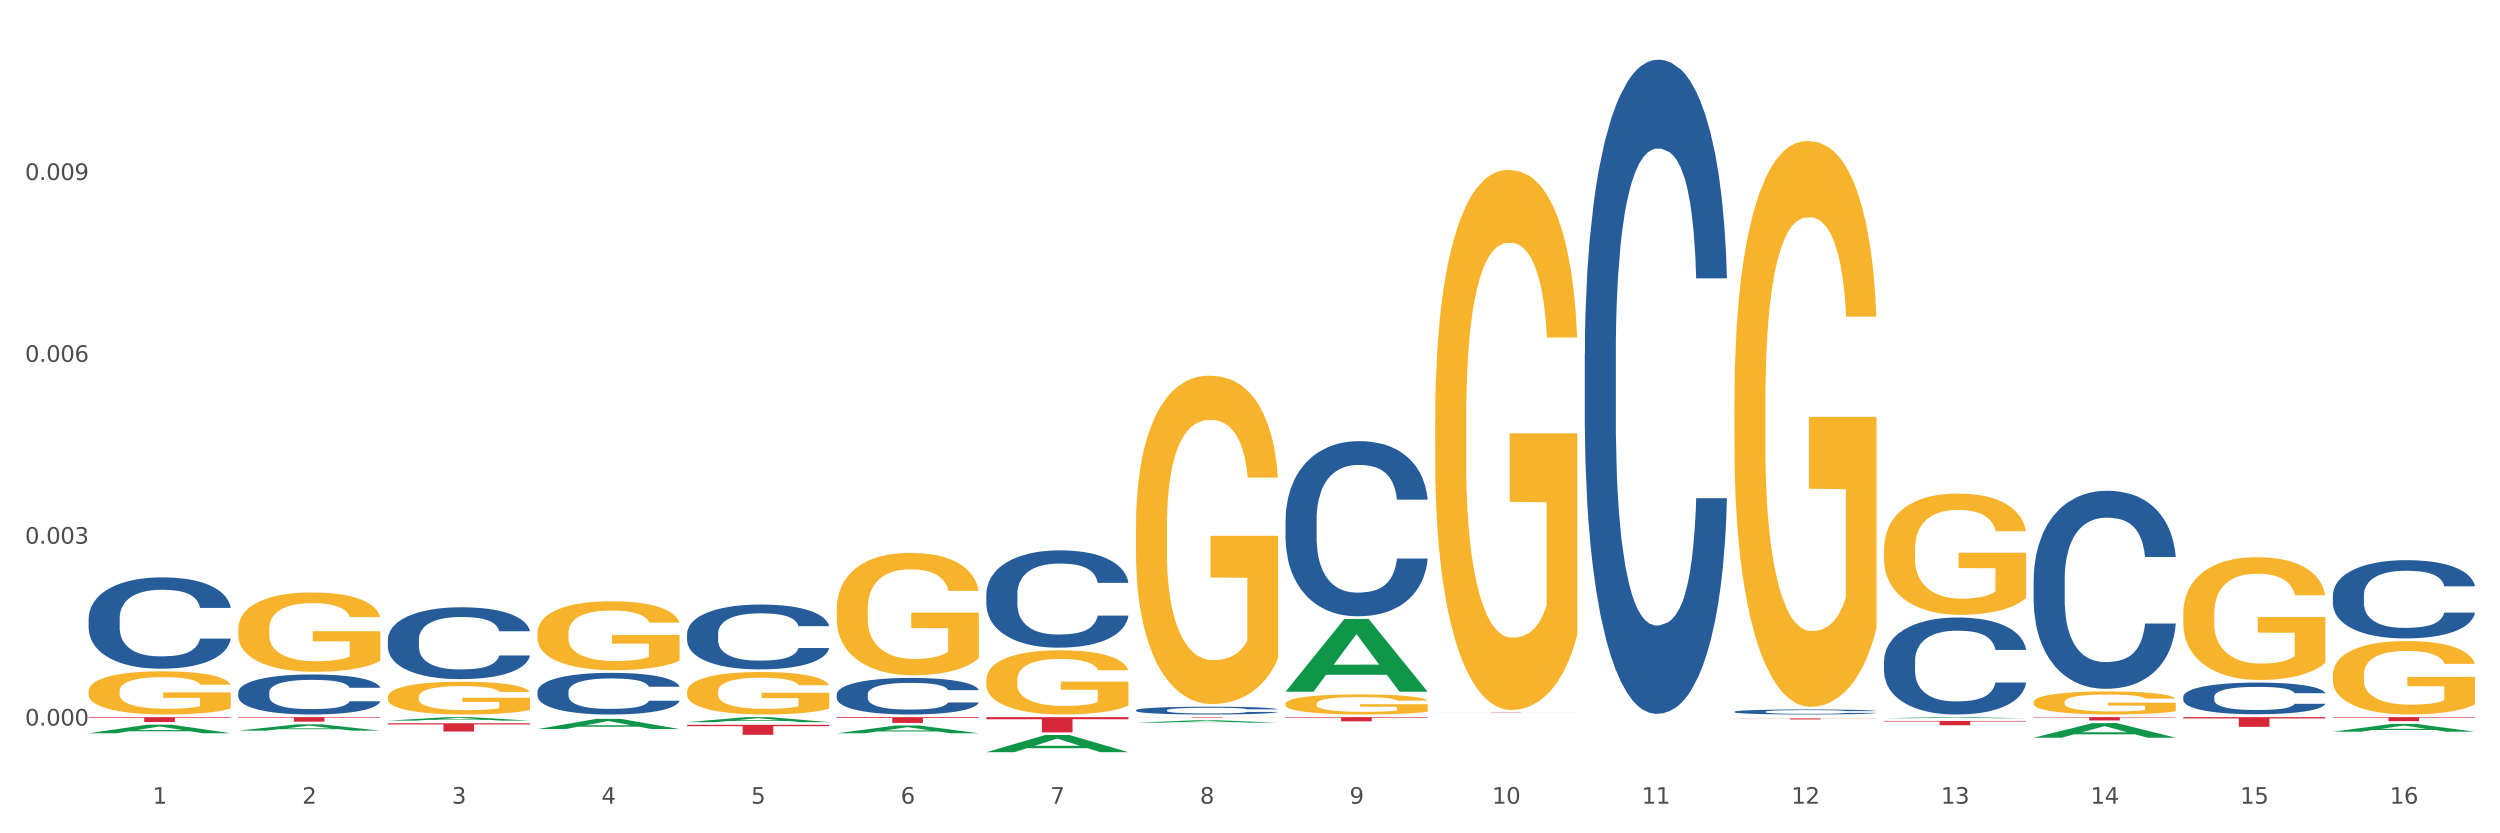 <?xml version="1.0" encoding="utf-8" standalone="no"?>
<!DOCTYPE svg PUBLIC "-//W3C//DTD SVG 1.1//EN"
  "http://www.w3.org/Graphics/SVG/1.1/DTD/svg11.dtd">
<svg xmlns:xlink="http://www.w3.org/1999/xlink" width="1080pt" height="360pt" viewBox="0 0 1080 360" xmlns="http://www.w3.org/2000/svg" version="1.1">
 <rect x="0" y="0" width="1080" height="360" fill="#333333" stroke="none"/>
 <defs>
  <style type="text/css">*{stroke-linejoin: round; stroke-linecap: butt}</style>
 </defs>
 <g id="figure_1">
  <g id="patch_1">
   <path d="M 0 360 
L 1080 360 
L 1080 0 
L 0 0 
z
" style="fill: #ffffff; stroke: #ffffff; stroke-linejoin: miter"/>
  </g>
  <g id="axes_1">
   <g id="matplotlib.axis_1">
    <g id="xtick_1">
     <g id="text_1">
      <!-- 1 -->
      <g style="fill: #4d4d4d" transform="translate(65.93 347.204) scale(0.096 -0.096)">
       <defs>
        <path id="DejaVuSans-31" d="M 794 531 
L 1825 531 
L 1825 4091 
L 703 3866 
L 703 4441 
L 1819 4666 
L 2450 4666 
L 2450 531 
L 3481 531 
L 3481 0 
L 794 0 
L 794 531 
z
" transform="scale(0.016)"/>
       </defs>
       <use xlink:href="#DejaVuSans-31"/>
      </g>
     </g>
    </g>
    <g id="xtick_2">
     <g id="text_2">
      <!-- 2 -->
      <g style="fill: #4d4d4d" transform="translate(130.565 347.204) scale(0.096 -0.096)">
       <defs>
        <path id="DejaVuSans-32" d="M 1228 531 
L 3431 531 
L 3431 0 
L 469 0 
L 469 531 
Q 828 903 1448 1529 
Q 2069 2156 2228 2338 
Q 2531 2678 2651 2914 
Q 2772 3150 2772 3378 
Q 2772 3750 2511 3984 
Q 2250 4219 1831 4219 
Q 1534 4219 1204 4116 
Q 875 4013 500 3803 
L 500 4441 
Q 881 4594 1212 4672 
Q 1544 4750 1819 4750 
Q 2544 4750 2975 4387 
Q 3406 4025 3406 3419 
Q 3406 3131 3298 2873 
Q 3191 2616 2906 2266 
Q 2828 2175 2409 1742 
Q 1991 1309 1228 531 
z
" transform="scale(0.016)"/>
       </defs>
       <use xlink:href="#DejaVuSans-32"/>
      </g>
     </g>
    </g>
    <g id="xtick_3">
     <g id="text_3">
      <!-- 3 -->
      <g style="fill: #4d4d4d" transform="translate(195.199 347.204) scale(0.096 -0.096)">
       <defs>
        <path id="DejaVuSans-33" d="M 2597 2516 
Q 3050 2419 3304 2112 
Q 3559 1806 3559 1356 
Q 3559 666 3084 287 
Q 2609 -91 1734 -91 
Q 1441 -91 1130 -33 
Q 819 25 488 141 
L 488 750 
Q 750 597 1062 519 
Q 1375 441 1716 441 
Q 2309 441 2620 675 
Q 2931 909 2931 1356 
Q 2931 1769 2642 2001 
Q 2353 2234 1838 2234 
L 1294 2234 
L 1294 2753 
L 1863 2753 
Q 2328 2753 2575 2939 
Q 2822 3125 2822 3475 
Q 2822 3834 2567 4026 
Q 2313 4219 1838 4219 
Q 1578 4219 1281 4162 
Q 984 4106 628 3988 
L 628 4550 
Q 988 4650 1302 4700 
Q 1616 4750 1894 4750 
Q 2613 4750 3031 4423 
Q 3450 4097 3450 3541 
Q 3450 3153 3228 2886 
Q 3006 2619 2597 2516 
z
" transform="scale(0.016)"/>
       </defs>
       <use xlink:href="#DejaVuSans-33"/>
      </g>
     </g>
    </g>
    <g id="xtick_4">
     <g id="text_4">
      <!-- 4 -->
      <g style="fill: #4d4d4d" transform="translate(259.833 347.204) scale(0.096 -0.096)">
       <defs>
        <path id="DejaVuSans-34" d="M 2419 4116 
L 825 1625 
L 2419 1625 
L 2419 4116 
z
M 2253 4666 
L 3047 4666 
L 3047 1625 
L 3713 1625 
L 3713 1100 
L 3047 1100 
L 3047 0 
L 2419 0 
L 2419 1100 
L 313 1100 
L 313 1709 
L 2253 4666 
z
" transform="scale(0.016)"/>
       </defs>
       <use xlink:href="#DejaVuSans-34"/>
      </g>
     </g>
    </g>
    <g id="xtick_5">
     <g id="text_5">
      <!-- 5 -->
      <g style="fill: #4d4d4d" transform="translate(324.467 347.204) scale(0.096 -0.096)">
       <defs>
        <path id="DejaVuSans-35" d="M 691 4666 
L 3169 4666 
L 3169 4134 
L 1269 4134 
L 1269 2991 
Q 1406 3038 1543 3061 
Q 1681 3084 1819 3084 
Q 2600 3084 3056 2656 
Q 3513 2228 3513 1497 
Q 3513 744 3044 326 
Q 2575 -91 1722 -91 
Q 1428 -91 1123 -41 
Q 819 9 494 109 
L 494 744 
Q 775 591 1075 516 
Q 1375 441 1709 441 
Q 2250 441 2565 725 
Q 2881 1009 2881 1497 
Q 2881 1984 2565 2268 
Q 2250 2553 1709 2553 
Q 1456 2553 1204 2497 
Q 953 2441 691 2322 
L 691 4666 
z
" transform="scale(0.016)"/>
       </defs>
       <use xlink:href="#DejaVuSans-35"/>
      </g>
     </g>
    </g>
    <g id="xtick_6">
     <g id="text_6">
      <!-- 6 -->
      <g style="fill: #4d4d4d" transform="translate(389.102 347.204) scale(0.096 -0.096)">
       <defs>
        <path id="DejaVuSans-36" d="M 2113 2584 
Q 1688 2584 1439 2293 
Q 1191 2003 1191 1497 
Q 1191 994 1439 701 
Q 1688 409 2113 409 
Q 2538 409 2786 701 
Q 3034 994 3034 1497 
Q 3034 2003 2786 2293 
Q 2538 2584 2113 2584 
z
M 3366 4563 
L 3366 3988 
Q 3128 4100 2886 4159 
Q 2644 4219 2406 4219 
Q 1781 4219 1451 3797 
Q 1122 3375 1075 2522 
Q 1259 2794 1537 2939 
Q 1816 3084 2150 3084 
Q 2853 3084 3261 2657 
Q 3669 2231 3669 1497 
Q 3669 778 3244 343 
Q 2819 -91 2113 -91 
Q 1303 -91 875 529 
Q 447 1150 447 2328 
Q 447 3434 972 4092 
Q 1497 4750 2381 4750 
Q 2619 4750 2861 4703 
Q 3103 4656 3366 4563 
z
" transform="scale(0.016)"/>
       </defs>
       <use xlink:href="#DejaVuSans-36"/>
      </g>
     </g>
    </g>
    <g id="xtick_7">
     <g id="text_7">
      <!-- 7 -->
      <g style="fill: #4d4d4d" transform="translate(453.736 347.204) scale(0.096 -0.096)">
       <defs>
        <path id="DejaVuSans-37" d="M 525 4666 
L 3525 4666 
L 3525 4397 
L 1831 0 
L 1172 0 
L 2766 4134 
L 525 4134 
L 525 4666 
z
" transform="scale(0.016)"/>
       </defs>
       <use xlink:href="#DejaVuSans-37"/>
      </g>
     </g>
    </g>
    <g id="xtick_8">
     <g id="text_8">
      <!-- 8 -->
      <g style="fill: #4d4d4d" transform="translate(518.37 347.204) scale(0.096 -0.096)">
       <defs>
        <path id="DejaVuSans-38" d="M 2034 2216 
Q 1584 2216 1326 1975 
Q 1069 1734 1069 1313 
Q 1069 891 1326 650 
Q 1584 409 2034 409 
Q 2484 409 2743 651 
Q 3003 894 3003 1313 
Q 3003 1734 2745 1975 
Q 2488 2216 2034 2216 
z
M 1403 2484 
Q 997 2584 770 2862 
Q 544 3141 544 3541 
Q 544 4100 942 4425 
Q 1341 4750 2034 4750 
Q 2731 4750 3128 4425 
Q 3525 4100 3525 3541 
Q 3525 3141 3298 2862 
Q 3072 2584 2669 2484 
Q 3125 2378 3379 2068 
Q 3634 1759 3634 1313 
Q 3634 634 3220 271 
Q 2806 -91 2034 -91 
Q 1263 -91 848 271 
Q 434 634 434 1313 
Q 434 1759 690 2068 
Q 947 2378 1403 2484 
z
M 1172 3481 
Q 1172 3119 1398 2916 
Q 1625 2713 2034 2713 
Q 2441 2713 2670 2916 
Q 2900 3119 2900 3481 
Q 2900 3844 2670 4047 
Q 2441 4250 2034 4250 
Q 1625 4250 1398 4047 
Q 1172 3844 1172 3481 
z
" transform="scale(0.016)"/>
       </defs>
       <use xlink:href="#DejaVuSans-38"/>
      </g>
     </g>
    </g>
    <g id="xtick_9">
     <g id="text_9">
      <!-- 9 -->
      <g style="fill: #4d4d4d" transform="translate(583.005 347.204) scale(0.096 -0.096)">
       <defs>
        <path id="DejaVuSans-39" d="M 703 97 
L 703 672 
Q 941 559 1184 500 
Q 1428 441 1663 441 
Q 2288 441 2617 861 
Q 2947 1281 2994 2138 
Q 2813 1869 2534 1725 
Q 2256 1581 1919 1581 
Q 1219 1581 811 2004 
Q 403 2428 403 3163 
Q 403 3881 828 4315 
Q 1253 4750 1959 4750 
Q 2769 4750 3195 4129 
Q 3622 3509 3622 2328 
Q 3622 1225 3098 567 
Q 2575 -91 1691 -91 
Q 1453 -91 1209 -44 
Q 966 3 703 97 
z
M 1959 2075 
Q 2384 2075 2632 2365 
Q 2881 2656 2881 3163 
Q 2881 3666 2632 3958 
Q 2384 4250 1959 4250 
Q 1534 4250 1286 3958 
Q 1038 3666 1038 3163 
Q 1038 2656 1286 2365 
Q 1534 2075 1959 2075 
z
" transform="scale(0.016)"/>
       </defs>
       <use xlink:href="#DejaVuSans-39"/>
      </g>
     </g>
    </g>
    <g id="xtick_10">
     <g id="text_10">
      <!-- 10 -->
      <g style="fill: #4d4d4d" transform="translate(644.585 347.204) scale(0.096 -0.096)">
       <defs>
        <path id="DejaVuSans-30" d="M 2034 4250 
Q 1547 4250 1301 3770 
Q 1056 3291 1056 2328 
Q 1056 1369 1301 889 
Q 1547 409 2034 409 
Q 2525 409 2770 889 
Q 3016 1369 3016 2328 
Q 3016 3291 2770 3770 
Q 2525 4250 2034 4250 
z
M 2034 4750 
Q 2819 4750 3233 4129 
Q 3647 3509 3647 2328 
Q 3647 1150 3233 529 
Q 2819 -91 2034 -91 
Q 1250 -91 836 529 
Q 422 1150 422 2328 
Q 422 3509 836 4129 
Q 1250 4750 2034 4750 
z
" transform="scale(0.016)"/>
       </defs>
       <use xlink:href="#DejaVuSans-31"/>
       <use xlink:href="#DejaVuSans-30" transform="translate(63.623 0)"/>
      </g>
     </g>
    </g>
    <g id="xtick_11">
     <g id="text_11">
      <!-- 11 -->
      <g style="fill: #4d4d4d" transform="translate(709.219 347.204) scale(0.096 -0.096)">
       <use xlink:href="#DejaVuSans-31"/>
       <use xlink:href="#DejaVuSans-31" transform="translate(63.623 0)"/>
      </g>
     </g>
    </g>
    <g id="xtick_12">
     <g id="text_12">
      <!-- 12 -->
      <g style="fill: #4d4d4d" transform="translate(773.854 347.204) scale(0.096 -0.096)">
       <use xlink:href="#DejaVuSans-31"/>
       <use xlink:href="#DejaVuSans-32" transform="translate(63.623 0)"/>
      </g>
     </g>
    </g>
    <g id="xtick_13">
     <g id="text_13">
      <!-- 13 -->
      <g style="fill: #4d4d4d" transform="translate(838.488 347.204) scale(0.096 -0.096)">
       <use xlink:href="#DejaVuSans-31"/>
       <use xlink:href="#DejaVuSans-33" transform="translate(63.623 0)"/>
      </g>
     </g>
    </g>
    <g id="xtick_14">
     <g id="text_14">
      <!-- 14 -->
      <g style="fill: #4d4d4d" transform="translate(903.122 347.204) scale(0.096 -0.096)">
       <use xlink:href="#DejaVuSans-31"/>
       <use xlink:href="#DejaVuSans-34" transform="translate(63.623 0)"/>
      </g>
     </g>
    </g>
    <g id="xtick_15">
     <g id="text_15">
      <!-- 15 -->
      <g style="fill: #4d4d4d" transform="translate(967.756 347.204) scale(0.096 -0.096)">
       <use xlink:href="#DejaVuSans-31"/>
       <use xlink:href="#DejaVuSans-35" transform="translate(63.623 0)"/>
      </g>
     </g>
    </g>
    <g id="xtick_16">
     <g id="text_16">
      <!-- 16 -->
      <g style="fill: #4d4d4d" transform="translate(1032.391 347.204) scale(0.096 -0.096)">
       <use xlink:href="#DejaVuSans-31"/>
       <use xlink:href="#DejaVuSans-36" transform="translate(63.623 0)"/>
      </g>
     </g>
    </g>
    <g id="xtick_17"/>
    <g id="xtick_18"/>
    <g id="xtick_19"/>
    <g id="xtick_20"/>
    <g id="xtick_21"/>
    <g id="xtick_22"/>
    <g id="xtick_23"/>
    <g id="xtick_24"/>
    <g id="xtick_25"/>
    <g id="xtick_26"/>
    <g id="xtick_27"/>
    <g id="xtick_28"/>
    <g id="xtick_29"/>
    <g id="xtick_30"/>
    <g id="xtick_31"/>
   </g>
   <g id="matplotlib.axis_2">
    <g id="ytick_1">
     <g id="text_17">
      <!-- 0.000 -->
      <g style="fill: #4d4d4d" transform="translate(10.8 313.446) scale(0.096 -0.096)">
       <defs>
        <path id="DejaVuSans-2e" d="M 684 794 
L 1344 794 
L 1344 0 
L 684 0 
L 684 794 
z
" transform="scale(0.016)"/>
       </defs>
       <use xlink:href="#DejaVuSans-30"/>
       <use xlink:href="#DejaVuSans-2e" transform="translate(63.623 0)"/>
       <use xlink:href="#DejaVuSans-30" transform="translate(95.41 0)"/>
       <use xlink:href="#DejaVuSans-30" transform="translate(159.033 0)"/>
       <use xlink:href="#DejaVuSans-30" transform="translate(222.656 0)"/>
      </g>
     </g>
    </g>
    <g id="ytick_2">
     <g id="text_18">
      <!-- 0.003 -->
      <g style="fill: #4d4d4d" transform="translate(10.8 234.883) scale(0.096 -0.096)">
       <use xlink:href="#DejaVuSans-30"/>
       <use xlink:href="#DejaVuSans-2e" transform="translate(63.623 0)"/>
       <use xlink:href="#DejaVuSans-30" transform="translate(95.41 0)"/>
       <use xlink:href="#DejaVuSans-30" transform="translate(159.033 0)"/>
       <use xlink:href="#DejaVuSans-33" transform="translate(222.656 0)"/>
      </g>
     </g>
    </g>
    <g id="ytick_3">
     <g id="text_19">
      <!-- 0.006 -->
      <g style="fill: #4d4d4d" transform="translate(10.8 156.32) scale(0.096 -0.096)">
       <use xlink:href="#DejaVuSans-30"/>
       <use xlink:href="#DejaVuSans-2e" transform="translate(63.623 0)"/>
       <use xlink:href="#DejaVuSans-30" transform="translate(95.41 0)"/>
       <use xlink:href="#DejaVuSans-30" transform="translate(159.033 0)"/>
       <use xlink:href="#DejaVuSans-36" transform="translate(222.656 0)"/>
      </g>
     </g>
    </g>
    <g id="ytick_4">
     <g id="text_20">
      <!-- 0.009 -->
      <g style="fill: #4d4d4d" transform="translate(10.8 77.757) scale(0.096 -0.096)">
       <use xlink:href="#DejaVuSans-30"/>
       <use xlink:href="#DejaVuSans-2e" transform="translate(63.623 0)"/>
       <use xlink:href="#DejaVuSans-30" transform="translate(95.41 0)"/>
       <use xlink:href="#DejaVuSans-30" transform="translate(159.033 0)"/>
       <use xlink:href="#DejaVuSans-39" transform="translate(222.656 0)"/>
      </g>
     </g>
    </g>
    <g id="ytick_5"/>
    <g id="ytick_6"/>
    <g id="ytick_7"/>
    <g id="ytick_8"/>
   </g>
   <g id="PolyCollection_1">
    <path d="M 38.283 316.76 
L 38.346 316.757 
L 63.667 313.061 
L 74.175 313.058 
L 99.686 316.767 
L 87.532 316.767 
L 82.024 315.903 
L 55.881 315.903 
L 55.691 315.917 
L 50.374 316.767 
L 38.283 316.767 
L 38.283 316.76 
L 59.173 315.388 
L 78.733 315.384 
L 69.048 313.848 
L 68.921 313.841 
L 68.794 313.852 
L 59.109 315.384 
L 59.173 315.388 
L 38.283 316.76 
z
" clip-path="url(#pf0b55150f7)" style="fill: #109648"/>
    <path d="M 943.163 309.799 
L 1004.566 309.799 
L 1004.566 310.383 
L 980.412 310.387 
L 980.412 314.003 
L 967.171 314.003 
L 967.171 310.387 
L 943.163 310.383 
L 943.163 309.803 
L 943.163 309.799 
z
" clip-path="url(#pf0b55150f7)" style="fill: #d62839"/>
    <path d="M 878.529 309.799 
L 939.931 309.799 
L 939.931 309.999 
L 915.778 310.001 
L 915.778 311.241 
L 902.537 311.241 
L 902.537 310.001 
L 878.529 309.999 
L 878.529 309.8 
L 878.529 309.799 
z
" clip-path="url(#pf0b55150f7)" style="fill: #d62839"/>
    <path d="M 38.283 309.799 
L 99.686 309.799 
L 99.686 310.094 
L 75.532 310.096 
L 75.532 311.921 
L 62.291 311.921 
L 62.291 310.096 
L 38.283 310.094 
L 38.283 309.801 
L 38.283 309.799 
z
" clip-path="url(#pf0b55150f7)" style="fill: #d62839"/>
    <path d="M 102.917 309.799 
L 164.32 309.799 
L 164.32 310.072 
L 140.166 310.074 
L 140.166 311.765 
L 126.925 311.765 
L 126.925 310.074 
L 102.917 310.072 
L 102.917 309.801 
L 102.917 309.799 
z
" clip-path="url(#pf0b55150f7)" style="fill: #d62839"/>
    <path d="M 167.552 312.463 
L 228.954 312.463 
L 228.954 312.957 
L 204.801 312.96 
L 204.801 316.018 
L 191.56 316.018 
L 191.56 312.96 
L 167.552 312.957 
L 167.552 312.466 
L 167.552 312.463 
z
" clip-path="url(#pf0b55150f7)" style="fill: #d62839"/>
    <path d="M 296.82 313.114 
L 358.223 313.114 
L 358.223 313.714 
L 334.069 313.718 
L 334.069 317.434 
L 320.828 317.434 
L 320.828 313.718 
L 296.82 313.714 
L 296.82 313.118 
L 296.82 313.114 
z
" clip-path="url(#pf0b55150f7)" style="fill: #d62839"/>
    <path d="M 361.454 309.799 
L 422.857 309.799 
L 422.857 310.146 
L 398.703 310.148 
L 398.703 312.293 
L 385.463 312.293 
L 385.463 310.148 
L 361.454 310.146 
L 361.454 309.801 
L 361.454 309.799 
z
" clip-path="url(#pf0b55150f7)" style="fill: #d62839"/>
    <path d="M 426.089 309.799 
L 487.491 309.799 
L 487.491 310.714 
L 463.338 310.72 
L 463.338 316.385 
L 450.097 316.385 
L 450.097 310.72 
L 426.089 310.714 
L 426.089 309.805 
L 426.089 309.799 
z
" clip-path="url(#pf0b55150f7)" style="fill: #d62839"/>
    <path d="M 813.895 311.432 
L 875.297 311.432 
L 875.297 311.693 
L 851.143 311.695 
L 851.143 313.306 
L 837.903 313.306 
L 837.903 311.695 
L 813.895 311.693 
L 813.895 311.434 
L 813.895 311.432 
z
" clip-path="url(#pf0b55150f7)" style="fill: #d62839"/>
    <path d="M 749.26 310.346 
L 810.663 310.346 
L 810.663 310.409 
L 786.509 310.41 
L 786.509 310.803 
L 773.268 310.803 
L 773.268 310.41 
L 749.26 310.409 
L 749.26 310.346 
L 749.26 310.346 
z
" clip-path="url(#pf0b55150f7)" style="fill: #d62839"/>
    <path d="M 619.992 307.859 
L 681.394 307.859 
L 681.394 307.876 
L 657.241 307.876 
L 657.241 307.98 
L 644 307.98 
L 644 307.876 
L 619.992 307.876 
L 619.992 307.859 
L 619.992 307.859 
z
" clip-path="url(#pf0b55150f7)" style="fill: #d62839"/>
    <path d="M 555.357 309.799 
L 616.76 309.799 
L 616.76 310.053 
L 592.606 310.055 
L 592.606 311.629 
L 579.365 311.629 
L 579.365 310.055 
L 555.357 310.053 
L 555.357 309.801 
L 555.357 309.799 
z
" clip-path="url(#pf0b55150f7)" style="fill: #d62839"/>
    <path d="M 38.283 298.633 
L 38.355 298.616 
L 38.355 298.003 
L 38.5 297.475 
L 39.225 296.198 
L 40.313 295.142 
L 41.11 294.581 
L 41.908 294.121 
L 42.85 293.661 
L 44.01 293.184 
L 46.112 292.486 
L 47.417 292.128 
L 49.012 291.754 
L 51.912 291.209 
L 54.014 290.902 
L 56.189 290.647 
L 59.741 290.34 
L 62.061 290.204 
L 64.526 290.102 
L 67.498 290.034 
L 69.745 290.017 
L 74.675 290.068 
L 78.88 290.221 
L 80.91 290.34 
L 83.519 290.545 
L 84.897 290.681 
L 87.144 290.953 
L 89.464 291.311 
L 91.059 291.618 
L 93.451 292.197 
L 95.263 292.776 
L 96.931 293.491 
L 97.801 293.985 
L 98.453 294.444 
L 99.033 294.972 
L 99.613 295.807 
L 86.564 295.807 
L 86.057 295.211 
L 85.259 294.649 
L 84.099 294.104 
L 83.084 293.763 
L 81.345 293.337 
L 79.75 293.065 
L 78.082 292.861 
L 76.052 292.69 
L 74.458 292.605 
L 72.21 292.537 
L 67.788 292.554 
L 64.816 292.69 
L 62.786 292.861 
L 61.481 293.014 
L 60.321 293.184 
L 59.016 293.423 
L 57.494 293.78 
L 56.407 294.104 
L 55.319 294.512 
L 54.449 294.921 
L 53.652 295.398 
L 52.999 295.909 
L 52.492 296.437 
L 52.057 297.084 
L 51.694 298.156 
L 51.694 300.489 
L 51.839 301.017 
L 52.202 301.715 
L 52.637 302.243 
L 53.362 302.873 
L 54.014 303.299 
L 55.247 303.912 
L 56.624 304.423 
L 57.711 304.746 
L 58.799 305.019 
L 60.684 305.393 
L 62.786 305.7 
L 64.598 305.887 
L 67.063 306.058 
L 68.731 306.126 
L 70.18 306.16 
L 73.733 306.16 
L 76.27 306.109 
L 79.097 305.989 
L 81.272 305.836 
L 83.084 305.649 
L 85.114 305.342 
L 86.419 305.053 
L 86.419 301.494 
L 70.47 301.477 
L 70.47 299.11 
L 99.686 299.11 
L 99.686 306.058 
L 98.453 306.415 
L 97.076 306.739 
L 95.626 307.028 
L 93.451 307.386 
L 90.841 307.726 
L 88.521 307.965 
L 86.057 308.169 
L 83.157 308.356 
L 79.387 308.527 
L 77.067 308.595 
L 74.168 308.646 
L 70.76 308.663 
L 67.788 308.629 
L 64.888 308.544 
L 61.844 308.39 
L 58.871 308.169 
L 56.624 307.948 
L 54.377 307.675 
L 51.984 307.318 
L 50.1 306.977 
L 48.65 306.671 
L 47.055 306.279 
L 45.315 305.768 
L 44.01 305.308 
L 42.85 304.832 
L 41.618 304.219 
L 40.748 303.691 
L 39.878 303.027 
L 39.37 302.533 
L 38.79 301.766 
L 38.355 300.694 
L 38.283 298.633 
z
" clip-path="url(#pf0b55150f7)" style="fill: #f7b32b"/>
    <path d="M 490.723 309.799 
L 552.126 309.799 
L 552.126 309.831 
L 527.972 309.831 
L 527.972 310.03 
L 514.731 310.03 
L 514.731 309.831 
L 490.723 309.831 
L 490.723 309.799 
L 490.723 309.799 
z
" clip-path="url(#pf0b55150f7)" style="fill: #d62839"/>
    <path d="M 38.283 267.154 
L 38.356 267.118 
L 38.356 266.109 
L 38.573 264.74 
L 39.372 262.218 
L 40.388 260.308 
L 42.13 258.074 
L 43.073 257.137 
L 44.307 256.092 
L 46.847 254.399 
L 49.751 252.957 
L 51.783 252.165 
L 53.307 251.66 
L 56.718 250.76 
L 58.678 250.363 
L 60.71 250.039 
L 62.452 249.823 
L 65.355 249.571 
L 67.678 249.462 
L 70.363 249.426 
L 72.613 249.462 
L 75.589 249.607 
L 79.944 250.039 
L 81.613 250.291 
L 83.863 250.724 
L 86.186 251.3 
L 88.073 251.877 
L 90.25 252.705 
L 92.5 253.786 
L 94.678 255.155 
L 96.202 256.416 
L 97.436 257.75 
L 98.524 259.371 
L 99.323 261.137 
L 99.686 262.614 
L 86.403 262.614 
L 86.041 261.281 
L 85.315 259.839 
L 84.589 258.867 
L 83.791 258.074 
L 82.557 257.173 
L 81.468 256.597 
L 79.654 255.912 
L 77.984 255.48 
L 76.605 255.227 
L 74.936 255.011 
L 71.379 254.795 
L 68.839 254.795 
L 67.242 254.867 
L 65.283 255.047 
L 63.613 255.3 
L 61.654 255.732 
L 60.13 256.2 
L 58.605 256.813 
L 57.734 257.245 
L 56.428 258.038 
L 55.557 258.686 
L 54.396 259.803 
L 53.743 260.596 
L 52.581 262.65 
L 52.073 264.163 
L 51.855 265.208 
L 51.71 266.361 
L 51.71 271.982 
L 52.146 274.504 
L 52.509 275.585 
L 53.089 276.81 
L 54.178 278.396 
L 55.775 279.945 
L 57.444 281.062 
L 58.823 281.747 
L 60.13 282.251 
L 61.436 282.647 
L 63.033 283.008 
L 64.339 283.224 
L 66.299 283.44 
L 68.621 283.548 
L 70.436 283.548 
L 74.137 283.368 
L 75.807 283.188 
L 77.404 282.936 
L 79.145 282.539 
L 80.524 282.107 
L 81.323 281.783 
L 82.629 281.098 
L 83.645 280.377 
L 84.516 279.549 
L 85.097 278.828 
L 85.75 277.747 
L 86.258 276.522 
L 86.403 275.873 
L 99.686 275.873 
L 99.395 277.171 
L 98.887 278.432 
L 97.871 280.125 
L 97.073 281.098 
L 95.839 282.287 
L 94.532 283.296 
L 92.718 284.413 
L 91.049 285.242 
L 89.307 285.962 
L 87.42 286.611 
L 84.008 287.512 
L 82.774 287.764 
L 80.162 288.196 
L 78.129 288.448 
L 75.154 288.701 
L 72.105 288.845 
L 68.912 288.881 
L 66.081 288.809 
L 62.96 288.593 
L 61.001 288.376 
L 58.823 288.052 
L 56.283 287.548 
L 53.888 286.935 
L 51.638 286.214 
L 49.533 285.386 
L 47.573 284.449 
L 45.033 282.9 
L 43.146 281.386 
L 41.767 279.981 
L 40.823 278.792 
L 39.88 277.279 
L 39.372 276.234 
L 38.573 273.712 
L 38.283 271.37 
L 38.283 267.154 
z
" clip-path="url(#pf0b55150f7)" style="fill: #255c99"/>
    <path d="M 102.917 299.134 
L 102.99 299.119 
L 102.99 298.676 
L 103.208 298.076 
L 104.006 296.97 
L 105.022 296.132 
L 106.764 295.152 
L 107.708 294.741 
L 108.941 294.283 
L 111.482 293.541 
L 114.385 292.908 
L 116.417 292.561 
L 117.941 292.34 
L 121.353 291.945 
L 123.312 291.771 
L 125.344 291.629 
L 127.086 291.534 
L 129.99 291.423 
L 132.312 291.376 
L 134.998 291.36 
L 137.248 291.376 
L 140.223 291.439 
L 144.578 291.629 
L 146.247 291.739 
L 148.497 291.929 
L 150.82 292.182 
L 152.707 292.434 
L 154.884 292.798 
L 157.134 293.272 
L 159.312 293.872 
L 160.836 294.425 
L 162.07 295.01 
L 163.159 295.721 
L 163.957 296.495 
L 164.32 297.143 
L 151.038 297.143 
L 150.675 296.559 
L 149.949 295.927 
L 149.223 295.5 
L 148.425 295.152 
L 147.191 294.757 
L 146.102 294.504 
L 144.288 294.204 
L 142.618 294.015 
L 141.239 293.904 
L 139.57 293.809 
L 136.014 293.714 
L 133.473 293.714 
L 131.877 293.746 
L 129.917 293.825 
L 128.248 293.936 
L 126.288 294.125 
L 124.764 294.331 
L 123.24 294.599 
L 122.369 294.789 
L 121.062 295.137 
L 120.191 295.421 
L 119.03 295.911 
L 118.377 296.258 
L 117.216 297.159 
L 116.707 297.823 
L 116.49 298.281 
L 116.345 298.787 
L 116.345 301.252 
L 116.78 302.358 
L 117.143 302.832 
L 117.724 303.369 
L 118.812 304.065 
L 120.409 304.744 
L 122.078 305.234 
L 123.457 305.534 
L 124.764 305.755 
L 126.07 305.929 
L 127.667 306.087 
L 128.973 306.182 
L 130.933 306.277 
L 133.256 306.324 
L 135.07 306.324 
L 138.772 306.245 
L 140.441 306.166 
L 142.038 306.056 
L 143.78 305.882 
L 145.159 305.692 
L 145.957 305.55 
L 147.264 305.25 
L 148.28 304.934 
L 149.151 304.57 
L 149.731 304.254 
L 150.385 303.78 
L 150.893 303.243 
L 151.038 302.958 
L 164.32 302.958 
L 164.03 303.527 
L 163.521 304.08 
L 162.505 304.823 
L 161.707 305.25 
L 160.473 305.771 
L 159.167 306.214 
L 157.352 306.703 
L 155.683 307.067 
L 153.941 307.383 
L 152.054 307.667 
L 148.643 308.062 
L 147.409 308.173 
L 144.796 308.363 
L 142.764 308.473 
L 139.788 308.584 
L 136.74 308.647 
L 133.546 308.663 
L 130.715 308.631 
L 127.594 308.536 
L 125.635 308.442 
L 123.457 308.299 
L 120.917 308.078 
L 118.522 307.81 
L 116.272 307.494 
L 114.167 307.13 
L 112.208 306.719 
L 109.667 306.04 
L 107.78 305.376 
L 106.401 304.76 
L 105.458 304.238 
L 104.514 303.575 
L 104.006 303.116 
L 103.208 302.01 
L 102.917 300.983 
L 102.917 299.134 
z
" clip-path="url(#pf0b55150f7)" style="fill: #255c99"/>
    <path d="M 167.552 276.288 
L 167.624 276.259 
L 167.624 275.465 
L 167.842 274.388 
L 168.64 272.403 
L 169.656 270.901 
L 171.398 269.143 
L 172.342 268.406 
L 173.576 267.584 
L 176.116 266.251 
L 179.019 265.117 
L 181.051 264.494 
L 182.576 264.097 
L 185.987 263.388 
L 187.947 263.076 
L 189.979 262.821 
L 191.721 262.651 
L 194.624 262.452 
L 196.946 262.367 
L 199.632 262.339 
L 201.882 262.367 
L 204.858 262.481 
L 209.212 262.821 
L 210.882 263.019 
L 213.132 263.36 
L 215.454 263.813 
L 217.341 264.267 
L 219.519 264.919 
L 221.769 265.769 
L 223.946 266.847 
L 225.47 267.839 
L 226.704 268.888 
L 227.793 270.164 
L 228.591 271.553 
L 228.954 272.715 
L 215.672 272.715 
L 215.309 271.666 
L 214.583 270.532 
L 213.858 269.767 
L 213.059 269.143 
L 211.825 268.434 
L 210.737 267.981 
L 208.922 267.442 
L 207.253 267.102 
L 205.874 266.903 
L 204.204 266.733 
L 200.648 266.563 
L 198.108 266.563 
L 196.511 266.62 
L 194.551 266.762 
L 192.882 266.96 
L 190.922 267.3 
L 189.398 267.669 
L 187.874 268.151 
L 187.003 268.491 
L 185.697 269.115 
L 184.826 269.625 
L 183.664 270.504 
L 183.011 271.128 
L 181.85 272.744 
L 181.342 273.934 
L 181.124 274.757 
L 180.979 275.664 
L 180.979 280.086 
L 181.414 282.071 
L 181.777 282.922 
L 182.358 283.885 
L 183.447 285.133 
L 185.043 286.352 
L 186.713 287.231 
L 188.092 287.77 
L 189.398 288.166 
L 190.705 288.478 
L 192.301 288.762 
L 193.608 288.932 
L 195.567 289.102 
L 197.89 289.187 
L 199.704 289.187 
L 203.406 289.045 
L 205.075 288.904 
L 206.672 288.705 
L 208.414 288.393 
L 209.793 288.053 
L 210.591 287.798 
L 211.898 287.259 
L 212.914 286.692 
L 213.785 286.04 
L 214.366 285.473 
L 215.019 284.623 
L 215.527 283.659 
L 215.672 283.148 
L 228.954 283.148 
L 228.664 284.169 
L 228.156 285.161 
L 227.14 286.494 
L 226.341 287.259 
L 225.107 288.195 
L 223.801 288.989 
L 221.987 289.867 
L 220.317 290.52 
L 218.575 291.087 
L 216.688 291.597 
L 213.277 292.306 
L 212.043 292.504 
L 209.43 292.844 
L 207.398 293.043 
L 204.422 293.241 
L 201.374 293.355 
L 198.18 293.383 
L 195.35 293.326 
L 192.229 293.156 
L 190.269 292.986 
L 188.092 292.731 
L 185.551 292.334 
L 183.156 291.852 
L 180.906 291.285 
L 178.801 290.633 
L 176.842 289.896 
L 174.302 288.677 
L 172.414 287.486 
L 171.035 286.38 
L 170.092 285.445 
L 169.148 284.254 
L 168.64 283.432 
L 167.842 281.447 
L 167.552 279.605 
L 167.552 276.288 
z
" clip-path="url(#pf0b55150f7)" style="fill: #255c99"/>
    <path d="M 232.186 298.749 
L 232.258 298.733 
L 232.258 298.273 
L 232.476 297.648 
L 233.275 296.497 
L 234.291 295.626 
L 236.033 294.606 
L 236.976 294.179 
L 238.21 293.702 
L 240.75 292.93 
L 243.654 292.272 
L 245.686 291.91 
L 247.21 291.68 
L 250.621 291.269 
L 252.581 291.088 
L 254.613 290.94 
L 256.355 290.842 
L 259.258 290.727 
L 261.581 290.677 
L 264.266 290.661 
L 266.516 290.677 
L 269.492 290.743 
L 273.847 290.94 
L 275.516 291.055 
L 277.766 291.253 
L 280.089 291.516 
L 281.976 291.779 
L 284.153 292.157 
L 286.403 292.65 
L 288.58 293.275 
L 290.105 293.85 
L 291.338 294.459 
L 292.427 295.198 
L 293.226 296.004 
L 293.588 296.678 
L 280.306 296.678 
L 279.943 296.07 
L 279.218 295.412 
L 278.492 294.968 
L 277.693 294.606 
L 276.46 294.195 
L 275.371 293.932 
L 273.556 293.62 
L 271.887 293.423 
L 270.508 293.308 
L 268.839 293.209 
L 265.282 293.11 
L 262.742 293.11 
L 261.145 293.143 
L 259.186 293.225 
L 257.516 293.341 
L 255.557 293.538 
L 254.032 293.752 
L 252.508 294.031 
L 251.637 294.228 
L 250.331 294.59 
L 249.46 294.886 
L 248.299 295.396 
L 247.645 295.757 
L 246.484 296.694 
L 245.976 297.385 
L 245.758 297.862 
L 245.613 298.388 
L 245.613 300.952 
L 246.049 302.103 
L 246.412 302.596 
L 246.992 303.155 
L 248.081 303.879 
L 249.678 304.586 
L 251.347 305.095 
L 252.726 305.408 
L 254.032 305.638 
L 255.339 305.819 
L 256.936 305.983 
L 258.242 306.082 
L 260.202 306.18 
L 262.524 306.23 
L 264.339 306.23 
L 268.04 306.148 
L 269.71 306.065 
L 271.306 305.95 
L 273.048 305.769 
L 274.427 305.572 
L 275.226 305.424 
L 276.532 305.112 
L 277.548 304.783 
L 278.419 304.405 
L 279 304.076 
L 279.653 303.583 
L 280.161 303.024 
L 280.306 302.728 
L 293.588 302.728 
L 293.298 303.32 
L 292.79 303.895 
L 291.774 304.668 
L 290.976 305.112 
L 289.742 305.654 
L 288.435 306.115 
L 286.621 306.624 
L 284.951 307.002 
L 283.21 307.331 
L 281.322 307.627 
L 277.911 308.038 
L 276.677 308.153 
L 274.064 308.351 
L 272.032 308.466 
L 269.056 308.581 
L 266.008 308.646 
L 262.815 308.663 
L 259.984 308.63 
L 256.863 308.531 
L 254.903 308.433 
L 252.726 308.285 
L 250.186 308.055 
L 247.791 307.775 
L 245.541 307.446 
L 243.436 307.068 
L 241.476 306.641 
L 238.936 305.934 
L 237.049 305.243 
L 235.67 304.602 
L 234.726 304.06 
L 233.783 303.369 
L 233.275 302.892 
L 232.476 301.742 
L 232.186 300.673 
L 232.186 298.749 
z
" clip-path="url(#pf0b55150f7)" style="fill: #255c99"/>
    <path d="M 296.82 273.748 
L 296.893 273.722 
L 296.893 273.006 
L 297.11 272.034 
L 297.909 270.243 
L 298.925 268.887 
L 300.667 267.301 
L 301.61 266.636 
L 302.844 265.894 
L 305.385 264.691 
L 308.288 263.668 
L 310.32 263.105 
L 311.844 262.747 
L 315.255 262.107 
L 317.215 261.826 
L 319.247 261.596 
L 320.989 261.442 
L 323.892 261.263 
L 326.215 261.186 
L 328.9 261.161 
L 331.15 261.186 
L 334.126 261.289 
L 338.481 261.596 
L 340.15 261.775 
L 342.4 262.082 
L 344.723 262.491 
L 346.61 262.9 
L 348.787 263.489 
L 351.037 264.256 
L 353.215 265.228 
L 354.739 266.124 
L 355.973 267.07 
L 357.061 268.222 
L 357.86 269.475 
L 358.223 270.524 
L 344.941 270.524 
L 344.578 269.578 
L 343.852 268.554 
L 343.126 267.864 
L 342.328 267.301 
L 341.094 266.661 
L 340.005 266.252 
L 338.191 265.766 
L 336.521 265.459 
L 335.142 265.28 
L 333.473 265.126 
L 329.917 264.973 
L 327.376 264.973 
L 325.78 265.024 
L 323.82 265.152 
L 322.151 265.331 
L 320.191 265.638 
L 318.667 265.97 
L 317.143 266.405 
L 316.272 266.712 
L 314.965 267.275 
L 314.094 267.736 
L 312.933 268.529 
L 312.28 269.092 
L 311.118 270.55 
L 310.61 271.624 
L 310.393 272.366 
L 310.247 273.185 
L 310.247 277.176 
L 310.683 278.967 
L 311.046 279.734 
L 311.626 280.604 
L 312.715 281.73 
L 314.312 282.83 
L 315.981 283.623 
L 317.36 284.109 
L 318.667 284.467 
L 319.973 284.749 
L 321.57 285.005 
L 322.876 285.158 
L 324.836 285.312 
L 327.159 285.388 
L 328.973 285.388 
L 332.675 285.26 
L 334.344 285.132 
L 335.941 284.953 
L 337.683 284.672 
L 339.062 284.365 
L 339.86 284.135 
L 341.166 283.649 
L 342.183 283.137 
L 343.054 282.549 
L 343.634 282.037 
L 344.287 281.269 
L 344.795 280.399 
L 344.941 279.939 
L 358.223 279.939 
L 357.932 280.86 
L 357.424 281.755 
L 356.408 282.958 
L 355.61 283.649 
L 354.376 284.493 
L 353.07 285.209 
L 351.255 286.002 
L 349.586 286.591 
L 347.844 287.102 
L 345.957 287.563 
L 342.546 288.202 
L 341.312 288.382 
L 338.699 288.689 
L 336.667 288.868 
L 333.691 289.047 
L 330.642 289.149 
L 327.449 289.175 
L 324.618 289.123 
L 321.497 288.97 
L 319.538 288.816 
L 317.36 288.586 
L 314.82 288.228 
L 312.425 287.793 
L 310.175 287.281 
L 308.07 286.693 
L 306.11 286.028 
L 303.57 284.928 
L 301.683 283.853 
L 300.304 282.856 
L 299.36 282.011 
L 298.417 280.937 
L 297.909 280.195 
L 297.11 278.404 
L 296.82 276.741 
L 296.82 273.748 
z
" clip-path="url(#pf0b55150f7)" style="fill: #255c99"/>
    <path d="M 361.454 299.964 
L 361.527 299.95 
L 361.527 299.546 
L 361.745 298.998 
L 362.543 297.988 
L 363.559 297.223 
L 365.301 296.329 
L 366.245 295.954 
L 367.479 295.535 
L 370.019 294.857 
L 372.922 294.28 
L 374.954 293.963 
L 376.479 293.761 
L 379.89 293.4 
L 381.849 293.242 
L 383.882 293.112 
L 385.624 293.025 
L 388.527 292.924 
L 390.849 292.881 
L 393.535 292.867 
L 395.785 292.881 
L 398.761 292.939 
L 403.115 293.112 
L 404.785 293.213 
L 407.035 293.386 
L 409.357 293.617 
L 411.244 293.848 
L 413.422 294.179 
L 415.672 294.612 
L 417.849 295.16 
L 419.373 295.665 
L 420.607 296.199 
L 421.696 296.848 
L 422.494 297.555 
L 422.857 298.146 
L 409.575 298.146 
L 409.212 297.613 
L 408.486 297.036 
L 407.76 296.646 
L 406.962 296.329 
L 405.728 295.968 
L 404.64 295.737 
L 402.825 295.463 
L 401.156 295.29 
L 399.777 295.189 
L 398.107 295.103 
L 394.551 295.016 
L 392.011 295.016 
L 390.414 295.045 
L 388.454 295.117 
L 386.785 295.218 
L 384.825 295.391 
L 383.301 295.579 
L 381.777 295.824 
L 380.906 295.997 
L 379.599 296.314 
L 378.728 296.574 
L 377.567 297.021 
L 376.914 297.339 
L 375.753 298.161 
L 375.245 298.767 
L 375.027 299.185 
L 374.882 299.647 
L 374.882 301.897 
L 375.317 302.907 
L 375.68 303.34 
L 376.261 303.83 
L 377.349 304.465 
L 378.946 305.085 
L 380.616 305.532 
L 381.995 305.807 
L 383.301 306.009 
L 384.607 306.167 
L 386.204 306.311 
L 387.511 306.398 
L 389.47 306.485 
L 391.793 306.528 
L 393.607 306.528 
L 397.309 306.456 
L 398.978 306.384 
L 400.575 306.283 
L 402.317 306.124 
L 403.696 305.951 
L 404.494 305.821 
L 405.801 305.547 
L 406.817 305.258 
L 407.688 304.927 
L 408.268 304.638 
L 408.922 304.205 
L 409.43 303.715 
L 409.575 303.455 
L 422.857 303.455 
L 422.567 303.975 
L 422.059 304.479 
L 421.043 305.157 
L 420.244 305.547 
L 419.01 306.023 
L 417.704 306.427 
L 415.889 306.874 
L 414.22 307.206 
L 412.478 307.494 
L 410.591 307.754 
L 407.18 308.115 
L 405.946 308.216 
L 403.333 308.389 
L 401.301 308.49 
L 398.325 308.591 
L 395.277 308.648 
L 392.083 308.663 
L 389.253 308.634 
L 386.132 308.548 
L 384.172 308.461 
L 381.995 308.331 
L 379.454 308.129 
L 377.059 307.884 
L 374.809 307.595 
L 372.704 307.264 
L 370.745 306.889 
L 368.204 306.268 
L 366.317 305.662 
L 364.938 305.1 
L 363.995 304.624 
L 363.051 304.018 
L 362.543 303.599 
L 361.745 302.59 
L 361.454 301.652 
L 361.454 299.964 
z
" clip-path="url(#pf0b55150f7)" style="fill: #255c99"/>
    <path d="M 426.089 256.643 
L 426.161 256.605 
L 426.161 255.53 
L 426.379 254.071 
L 427.177 251.383 
L 428.194 249.348 
L 429.936 246.968 
L 430.879 245.97 
L 432.113 244.856 
L 434.653 243.051 
L 437.556 241.516 
L 439.589 240.671 
L 441.113 240.133 
L 444.524 239.174 
L 446.484 238.751 
L 448.516 238.406 
L 450.258 238.175 
L 453.161 237.906 
L 455.484 237.791 
L 458.169 237.753 
L 460.419 237.791 
L 463.395 237.945 
L 467.75 238.406 
L 469.419 238.674 
L 471.669 239.135 
L 473.991 239.749 
L 475.879 240.364 
L 478.056 241.247 
L 480.306 242.399 
L 482.483 243.858 
L 484.008 245.202 
L 485.241 246.622 
L 486.33 248.35 
L 487.128 250.231 
L 487.491 251.806 
L 474.209 251.806 
L 473.846 250.385 
L 473.121 248.849 
L 472.395 247.812 
L 471.596 246.968 
L 470.362 246.008 
L 469.274 245.394 
L 467.459 244.664 
L 465.79 244.203 
L 464.411 243.935 
L 462.742 243.704 
L 459.185 243.474 
L 456.645 243.474 
L 455.048 243.551 
L 453.088 243.743 
L 451.419 244.011 
L 449.459 244.472 
L 447.935 244.971 
L 446.411 245.624 
L 445.54 246.085 
L 444.234 246.929 
L 443.363 247.621 
L 442.202 248.811 
L 441.548 249.655 
L 440.387 251.844 
L 439.879 253.457 
L 439.661 254.57 
L 439.516 255.799 
L 439.516 261.788 
L 439.952 264.476 
L 440.314 265.628 
L 440.895 266.933 
L 441.984 268.623 
L 443.581 270.274 
L 445.25 271.464 
L 446.629 272.194 
L 447.935 272.731 
L 449.242 273.153 
L 450.839 273.537 
L 452.145 273.768 
L 454.105 273.998 
L 456.427 274.113 
L 458.242 274.113 
L 461.943 273.921 
L 463.613 273.729 
L 465.209 273.461 
L 466.951 273.038 
L 468.33 272.578 
L 469.129 272.232 
L 470.435 271.502 
L 471.451 270.735 
L 472.322 269.851 
L 472.903 269.084 
L 473.556 267.932 
L 474.064 266.626 
L 474.209 265.935 
L 487.491 265.935 
L 487.201 267.317 
L 486.693 268.661 
L 485.677 270.466 
L 484.878 271.502 
L 483.645 272.77 
L 482.338 273.845 
L 480.524 275.035 
L 478.854 275.918 
L 477.112 276.686 
L 475.225 277.377 
L 471.814 278.337 
L 470.58 278.606 
L 467.967 279.066 
L 465.935 279.335 
L 462.959 279.604 
L 459.911 279.758 
L 456.717 279.796 
L 453.887 279.719 
L 450.766 279.489 
L 448.806 279.258 
L 446.629 278.913 
L 444.089 278.375 
L 441.693 277.723 
L 439.443 276.955 
L 437.339 276.072 
L 435.379 275.073 
L 432.839 273.422 
L 430.952 271.81 
L 429.573 270.312 
L 428.629 269.045 
L 427.686 267.433 
L 427.177 266.319 
L 426.379 263.631 
L 426.089 261.136 
L 426.089 256.643 
z
" clip-path="url(#pf0b55150f7)" style="fill: #255c99"/>
    <path d="M 490.723 306.806 
L 490.796 306.803 
L 490.796 306.717 
L 491.013 306.6 
L 491.812 306.384 
L 492.828 306.221 
L 494.57 306.03 
L 495.513 305.95 
L 496.747 305.861 
L 499.287 305.716 
L 502.191 305.593 
L 504.223 305.525 
L 505.747 305.482 
L 509.158 305.405 
L 511.118 305.371 
L 513.15 305.344 
L 514.892 305.325 
L 517.795 305.304 
L 520.118 305.294 
L 522.803 305.291 
L 525.053 305.294 
L 528.029 305.307 
L 532.384 305.344 
L 534.053 305.365 
L 536.303 305.402 
L 538.626 305.451 
L 540.513 305.501 
L 542.69 305.572 
L 544.94 305.664 
L 547.118 305.781 
L 548.642 305.889 
L 549.876 306.003 
L 550.964 306.141 
L 551.763 306.292 
L 552.126 306.418 
L 538.844 306.418 
L 538.481 306.304 
L 537.755 306.181 
L 537.029 306.098 
L 536.231 306.03 
L 534.997 305.953 
L 533.908 305.904 
L 532.094 305.846 
L 530.424 305.809 
L 529.045 305.787 
L 527.376 305.769 
L 523.819 305.75 
L 521.279 305.75 
L 519.682 305.756 
L 517.723 305.772 
L 516.053 305.793 
L 514.094 305.83 
L 512.57 305.87 
L 511.045 305.923 
L 510.174 305.96 
L 508.868 306.027 
L 507.997 306.083 
L 506.836 306.178 
L 506.183 306.246 
L 505.021 306.421 
L 504.513 306.551 
L 504.296 306.64 
L 504.15 306.739 
L 504.15 307.219 
L 504.586 307.434 
L 504.949 307.527 
L 505.529 307.631 
L 506.618 307.767 
L 508.215 307.899 
L 509.884 307.995 
L 511.263 308.053 
L 512.57 308.096 
L 513.876 308.13 
L 515.473 308.161 
L 516.779 308.18 
L 518.739 308.198 
L 521.061 308.207 
L 522.876 308.207 
L 526.578 308.192 
L 528.247 308.176 
L 529.844 308.155 
L 531.586 308.121 
L 532.965 308.084 
L 533.763 308.056 
L 535.069 307.998 
L 536.085 307.936 
L 536.956 307.865 
L 537.537 307.804 
L 538.19 307.711 
L 538.698 307.607 
L 538.844 307.551 
L 552.126 307.551 
L 551.835 307.662 
L 551.327 307.77 
L 550.311 307.915 
L 549.513 307.998 
L 548.279 308.099 
L 546.972 308.186 
L 545.158 308.281 
L 543.489 308.352 
L 541.747 308.414 
L 539.86 308.469 
L 536.448 308.546 
L 535.215 308.567 
L 532.602 308.604 
L 530.569 308.626 
L 527.594 308.648 
L 524.545 308.66 
L 521.352 308.663 
L 518.521 308.657 
L 515.4 308.638 
L 513.441 308.62 
L 511.263 308.592 
L 508.723 308.549 
L 506.328 308.497 
L 504.078 308.435 
L 501.973 308.364 
L 500.013 308.284 
L 497.473 308.152 
L 495.586 308.022 
L 494.207 307.902 
L 493.263 307.801 
L 492.32 307.671 
L 491.812 307.582 
L 491.013 307.367 
L 490.723 307.167 
L 490.723 306.806 
z
" clip-path="url(#pf0b55150f7)" style="fill: #255c99"/>
    <path d="M 555.357 224.567 
L 555.43 224.498 
L 555.43 222.563 
L 555.648 219.937 
L 556.446 215.1 
L 557.462 211.438 
L 559.204 207.154 
L 560.148 205.357 
L 561.381 203.353 
L 563.922 200.106 
L 566.825 197.342 
L 568.857 195.822 
L 570.381 194.854 
L 573.793 193.127 
L 575.752 192.367 
L 577.785 191.745 
L 579.526 191.33 
L 582.43 190.846 
L 584.752 190.639 
L 587.438 190.57 
L 589.688 190.639 
L 592.663 190.916 
L 597.018 191.745 
L 598.688 192.228 
L 600.938 193.058 
L 603.26 194.163 
L 605.147 195.269 
L 607.325 196.858 
L 609.575 198.931 
L 611.752 201.557 
L 613.276 203.975 
L 614.51 206.532 
L 615.599 209.641 
L 616.397 213.027 
L 616.76 215.86 
L 603.478 215.86 
L 603.115 213.304 
L 602.389 210.54 
L 601.663 208.674 
L 600.865 207.154 
L 599.631 205.426 
L 598.542 204.321 
L 596.728 203.008 
L 595.059 202.179 
L 593.68 201.695 
L 592.01 201.28 
L 588.454 200.866 
L 585.913 200.866 
L 584.317 201.004 
L 582.357 201.349 
L 580.688 201.833 
L 578.728 202.662 
L 577.204 203.561 
L 575.68 204.735 
L 574.809 205.565 
L 573.502 207.085 
L 572.631 208.328 
L 571.47 210.471 
L 570.817 211.991 
L 569.656 215.929 
L 569.148 218.831 
L 568.93 220.835 
L 568.785 223.047 
L 568.785 233.826 
L 569.22 238.663 
L 569.583 240.736 
L 570.164 243.085 
L 571.252 246.126 
L 572.849 249.097 
L 574.518 251.239 
L 575.897 252.552 
L 577.204 253.519 
L 578.51 254.279 
L 580.107 254.97 
L 581.414 255.385 
L 583.373 255.799 
L 585.696 256.007 
L 587.51 256.007 
L 591.212 255.661 
L 592.881 255.316 
L 594.478 254.832 
L 596.22 254.072 
L 597.599 253.243 
L 598.397 252.621 
L 599.704 251.308 
L 600.72 249.926 
L 601.591 248.337 
L 602.171 246.955 
L 602.825 244.882 
L 603.333 242.532 
L 603.478 241.289 
L 616.76 241.289 
L 616.47 243.776 
L 615.962 246.195 
L 614.945 249.442 
L 614.147 251.308 
L 612.913 253.588 
L 611.607 255.523 
L 609.792 257.665 
L 608.123 259.254 
L 606.381 260.636 
L 604.494 261.88 
L 601.083 263.608 
L 599.849 264.091 
L 597.236 264.92 
L 595.204 265.404 
L 592.228 265.888 
L 589.18 266.164 
L 585.986 266.233 
L 583.155 266.095 
L 580.035 265.681 
L 578.075 265.266 
L 575.897 264.644 
L 573.357 263.677 
L 570.962 262.502 
L 568.712 261.12 
L 566.607 259.531 
L 564.648 257.734 
L 562.107 254.763 
L 560.22 251.861 
L 558.841 249.166 
L 557.898 246.886 
L 556.954 243.983 
L 556.446 241.98 
L 555.648 237.143 
L 555.357 232.651 
L 555.357 224.567 
z
" clip-path="url(#pf0b55150f7)" style="fill: #255c99"/>
    <path d="M 1007.797 257.185 
L 1007.87 257.154 
L 1007.87 256.29 
L 1008.088 255.117 
L 1008.886 252.955 
L 1009.902 251.319 
L 1011.644 249.405 
L 1012.588 248.602 
L 1013.822 247.706 
L 1016.362 246.255 
L 1019.265 245.02 
L 1021.297 244.341 
L 1022.821 243.909 
L 1026.233 243.137 
L 1028.192 242.797 
L 1030.225 242.519 
L 1031.967 242.334 
L 1034.87 242.118 
L 1037.192 242.025 
L 1039.878 241.994 
L 1042.128 242.025 
L 1045.103 242.149 
L 1049.458 242.519 
L 1051.128 242.735 
L 1053.378 243.106 
L 1055.7 243.6 
L 1057.587 244.094 
L 1059.765 244.804 
L 1062.015 245.73 
L 1064.192 246.904 
L 1065.716 247.984 
L 1066.95 249.127 
L 1068.039 250.516 
L 1068.837 252.029 
L 1069.2 253.295 
L 1055.918 253.295 
L 1055.555 252.152 
L 1054.829 250.917 
L 1054.103 250.084 
L 1053.305 249.405 
L 1052.071 248.633 
L 1050.982 248.139 
L 1049.168 247.552 
L 1047.499 247.181 
L 1046.12 246.965 
L 1044.45 246.78 
L 1040.894 246.595 
L 1038.354 246.595 
L 1036.757 246.657 
L 1034.797 246.811 
L 1033.128 247.027 
L 1031.168 247.398 
L 1029.644 247.799 
L 1028.12 248.324 
L 1027.249 248.694 
L 1025.942 249.374 
L 1025.071 249.929 
L 1023.91 250.887 
L 1023.257 251.566 
L 1022.096 253.326 
L 1021.588 254.623 
L 1021.37 255.518 
L 1021.225 256.506 
L 1021.225 261.323 
L 1021.66 263.484 
L 1022.023 264.41 
L 1022.604 265.46 
L 1023.692 266.819 
L 1025.289 268.146 
L 1026.959 269.104 
L 1028.338 269.69 
L 1029.644 270.122 
L 1030.95 270.462 
L 1032.547 270.771 
L 1033.854 270.956 
L 1035.813 271.141 
L 1038.136 271.234 
L 1039.95 271.234 
L 1043.652 271.08 
L 1045.321 270.925 
L 1046.918 270.709 
L 1048.66 270.369 
L 1050.039 269.999 
L 1050.837 269.721 
L 1052.144 269.134 
L 1053.16 268.517 
L 1054.031 267.807 
L 1054.611 267.189 
L 1055.265 266.263 
L 1055.773 265.213 
L 1055.918 264.657 
L 1069.2 264.657 
L 1068.91 265.769 
L 1068.402 266.85 
L 1067.386 268.301 
L 1066.587 269.134 
L 1065.353 270.153 
L 1064.047 271.018 
L 1062.232 271.975 
L 1060.563 272.685 
L 1058.821 273.303 
L 1056.934 273.858 
L 1053.523 274.63 
L 1052.289 274.846 
L 1049.676 275.217 
L 1047.644 275.433 
L 1044.668 275.649 
L 1041.62 275.773 
L 1038.426 275.804 
L 1035.596 275.742 
L 1032.475 275.557 
L 1030.515 275.371 
L 1028.338 275.093 
L 1025.797 274.661 
L 1023.402 274.136 
L 1021.152 273.519 
L 1019.047 272.809 
L 1017.088 272.006 
L 1014.547 270.678 
L 1012.66 269.381 
L 1011.281 268.177 
L 1010.338 267.158 
L 1009.394 265.862 
L 1008.886 264.966 
L 1008.088 262.805 
L 1007.797 260.798 
L 1007.797 257.185 
z
" clip-path="url(#pf0b55150f7)" style="fill: #255c99"/>
    <path d="M 943.163 301.026 
L 943.236 301.013 
L 943.236 300.664 
L 943.453 300.189 
L 944.252 299.315 
L 945.268 298.653 
L 947.01 297.878 
L 947.953 297.553 
L 949.187 297.191 
L 951.728 296.604 
L 954.631 296.105 
L 956.663 295.83 
L 958.187 295.655 
L 961.598 295.343 
L 963.558 295.205 
L 965.59 295.093 
L 967.332 295.018 
L 970.235 294.93 
L 972.558 294.893 
L 975.243 294.881 
L 977.493 294.893 
L 980.469 294.943 
L 984.824 295.093 
L 986.493 295.18 
L 988.743 295.33 
L 991.066 295.53 
L 992.953 295.73 
L 995.13 296.017 
L 997.38 296.392 
L 999.558 296.866 
L 1001.082 297.304 
L 1002.316 297.766 
L 1003.404 298.328 
L 1004.203 298.94 
L 1004.566 299.452 
L 991.284 299.452 
L 990.921 298.99 
L 990.195 298.49 
L 989.469 298.153 
L 988.671 297.878 
L 987.437 297.566 
L 986.348 297.366 
L 984.534 297.129 
L 982.864 296.979 
L 981.485 296.891 
L 979.816 296.817 
L 976.26 296.742 
L 973.719 296.742 
L 972.122 296.767 
L 970.163 296.829 
L 968.494 296.916 
L 966.534 297.066 
L 965.01 297.229 
L 963.485 297.441 
L 962.615 297.591 
L 961.308 297.866 
L 960.437 298.091 
L 959.276 298.478 
L 958.623 298.753 
L 957.461 299.465 
L 956.953 299.989 
L 956.736 300.351 
L 956.59 300.751 
L 956.59 302.7 
L 957.026 303.574 
L 957.389 303.949 
L 957.969 304.373 
L 959.058 304.923 
L 960.655 305.46 
L 962.324 305.847 
L 963.703 306.084 
L 965.01 306.259 
L 966.316 306.397 
L 967.913 306.522 
L 969.219 306.597 
L 971.179 306.672 
L 973.502 306.709 
L 975.316 306.709 
L 979.018 306.647 
L 980.687 306.584 
L 982.284 306.497 
L 984.026 306.359 
L 985.405 306.209 
L 986.203 306.097 
L 987.509 305.86 
L 988.526 305.61 
L 989.397 305.323 
L 989.977 305.073 
L 990.63 304.698 
L 991.138 304.273 
L 991.284 304.049 
L 1004.566 304.049 
L 1004.275 304.498 
L 1003.767 304.935 
L 1002.751 305.522 
L 1001.953 305.86 
L 1000.719 306.272 
L 999.413 306.622 
L 997.598 307.009 
L 995.929 307.296 
L 994.187 307.546 
L 992.3 307.771 
L 988.888 308.083 
L 987.655 308.17 
L 985.042 308.32 
L 983.009 308.408 
L 980.034 308.495 
L 976.985 308.545 
L 973.792 308.558 
L 970.961 308.533 
L 967.84 308.458 
L 965.881 308.383 
L 963.703 308.27 
L 961.163 308.095 
L 958.768 307.883 
L 956.518 307.633 
L 954.413 307.346 
L 952.453 307.021 
L 949.913 306.484 
L 948.026 305.96 
L 946.647 305.472 
L 945.703 305.06 
L 944.76 304.536 
L 944.252 304.173 
L 943.453 303.299 
L 943.163 302.487 
L 943.163 301.026 
z
" clip-path="url(#pf0b55150f7)" style="fill: #255c99"/>
    <path d="M 878.529 250.459 
L 878.601 250.381 
L 878.601 248.193 
L 878.819 245.223 
L 879.618 239.754 
L 880.634 235.613 
L 882.376 230.768 
L 883.319 228.737 
L 884.553 226.471 
L 887.093 222.798 
L 889.996 219.673 
L 892.029 217.954 
L 893.553 216.86 
L 896.964 214.906 
L 898.924 214.047 
L 900.956 213.344 
L 902.698 212.875 
L 905.601 212.328 
L 907.924 212.093 
L 910.609 212.015 
L 912.859 212.093 
L 915.835 212.406 
L 920.19 213.344 
L 921.859 213.891 
L 924.109 214.828 
L 926.432 216.078 
L 928.319 217.329 
L 930.496 219.126 
L 932.746 221.47 
L 934.923 224.439 
L 936.448 227.174 
L 937.681 230.065 
L 938.77 233.581 
L 939.569 237.41 
L 939.931 240.613 
L 926.649 240.613 
L 926.286 237.722 
L 925.561 234.597 
L 924.835 232.487 
L 924.036 230.768 
L 922.803 228.815 
L 921.714 227.564 
L 919.899 226.08 
L 918.23 225.142 
L 916.851 224.595 
L 915.182 224.126 
L 911.625 223.658 
L 909.085 223.658 
L 907.488 223.814 
L 905.529 224.205 
L 903.859 224.752 
L 901.9 225.689 
L 900.375 226.705 
L 898.851 228.033 
L 897.98 228.971 
L 896.674 230.69 
L 895.803 232.096 
L 894.642 234.519 
L 893.988 236.238 
L 892.827 240.692 
L 892.319 243.973 
L 892.101 246.239 
L 891.956 248.74 
L 891.956 260.929 
L 892.392 266.399 
L 892.754 268.743 
L 893.335 271.399 
L 894.424 274.837 
L 896.021 278.197 
L 897.69 280.62 
L 899.069 282.104 
L 900.375 283.198 
L 901.682 284.058 
L 903.279 284.839 
L 904.585 285.308 
L 906.545 285.777 
L 908.867 286.011 
L 910.682 286.011 
L 914.383 285.62 
L 916.053 285.23 
L 917.649 284.683 
L 919.391 283.823 
L 920.77 282.886 
L 921.569 282.182 
L 922.875 280.698 
L 923.891 279.135 
L 924.762 277.338 
L 925.343 275.775 
L 925.996 273.431 
L 926.504 270.774 
L 926.649 269.368 
L 939.931 269.368 
L 939.641 272.181 
L 939.133 274.916 
L 938.117 278.588 
L 937.319 280.698 
L 936.085 283.276 
L 934.778 285.464 
L 932.964 287.886 
L 931.294 289.683 
L 929.552 291.246 
L 927.665 292.653 
L 924.254 294.606 
L 923.02 295.153 
L 920.407 296.091 
L 918.375 296.638 
L 915.399 297.185 
L 912.351 297.497 
L 909.158 297.575 
L 906.327 297.419 
L 903.206 296.95 
L 901.246 296.481 
L 899.069 295.778 
L 896.529 294.684 
L 894.134 293.356 
L 891.884 291.793 
L 889.779 289.996 
L 887.819 287.964 
L 885.279 284.605 
L 883.392 281.323 
L 882.013 278.275 
L 881.069 275.697 
L 880.126 272.415 
L 879.618 270.149 
L 878.819 264.68 
L 878.529 259.601 
L 878.529 250.459 
z
" clip-path="url(#pf0b55150f7)" style="fill: #255c99"/>
    <path d="M 813.895 285.589 
L 813.967 285.55 
L 813.967 284.479 
L 814.185 283.025 
L 814.983 280.346 
L 815.999 278.318 
L 817.741 275.946 
L 818.685 274.951 
L 819.919 273.841 
L 822.459 272.043 
L 825.362 270.512 
L 827.394 269.67 
L 828.919 269.134 
L 832.33 268.178 
L 834.289 267.757 
L 836.322 267.412 
L 838.064 267.183 
L 840.967 266.915 
L 843.289 266.8 
L 845.975 266.762 
L 848.225 266.8 
L 851.201 266.953 
L 855.555 267.412 
L 857.225 267.68 
L 859.475 268.14 
L 861.797 268.752 
L 863.684 269.364 
L 865.862 270.244 
L 868.112 271.392 
L 870.289 272.846 
L 871.813 274.185 
L 873.047 275.601 
L 874.136 277.323 
L 874.934 279.198 
L 875.297 280.767 
L 862.015 280.767 
L 861.652 279.351 
L 860.926 277.821 
L 860.201 276.788 
L 859.402 275.946 
L 858.168 274.989 
L 857.08 274.377 
L 855.265 273.65 
L 853.596 273.191 
L 852.217 272.923 
L 850.547 272.693 
L 846.991 272.464 
L 844.451 272.464 
L 842.854 272.54 
L 840.894 272.731 
L 839.225 272.999 
L 837.265 273.458 
L 835.741 273.956 
L 834.217 274.606 
L 833.346 275.066 
L 832.04 275.907 
L 831.169 276.596 
L 830.007 277.782 
L 829.354 278.624 
L 828.193 280.805 
L 827.685 282.413 
L 827.467 283.522 
L 827.322 284.747 
L 827.322 290.716 
L 827.757 293.395 
L 828.12 294.543 
L 828.701 295.844 
L 829.79 297.528 
L 831.386 299.173 
L 833.056 300.359 
L 834.435 301.086 
L 835.741 301.622 
L 837.048 302.043 
L 838.644 302.426 
L 839.951 302.655 
L 841.91 302.885 
L 844.233 303 
L 846.047 303 
L 849.749 302.808 
L 851.418 302.617 
L 853.015 302.349 
L 854.757 301.928 
L 856.136 301.469 
L 856.934 301.125 
L 858.241 300.398 
L 859.257 299.632 
L 860.128 298.752 
L 860.709 297.987 
L 861.362 296.839 
L 861.87 295.538 
L 862.015 294.849 
L 875.297 294.849 
L 875.007 296.227 
L 874.499 297.566 
L 873.483 299.364 
L 872.684 300.398 
L 871.45 301.66 
L 870.144 302.732 
L 868.329 303.918 
L 866.66 304.798 
L 864.918 305.563 
L 863.031 306.252 
L 859.62 307.209 
L 858.386 307.477 
L 855.773 307.936 
L 853.741 308.204 
L 850.765 308.472 
L 847.717 308.625 
L 844.523 308.663 
L 841.693 308.586 
L 838.572 308.357 
L 836.612 308.127 
L 834.435 307.783 
L 831.894 307.247 
L 829.499 306.597 
L 827.249 305.831 
L 825.144 304.951 
L 823.185 303.956 
L 820.644 302.311 
L 818.757 300.704 
L 817.378 299.211 
L 816.435 297.949 
L 815.491 296.341 
L 814.983 295.232 
L 814.185 292.553 
L 813.895 290.066 
L 813.895 285.589 
z
" clip-path="url(#pf0b55150f7)" style="fill: #255c99"/>
    <path d="M 1007.797 309.799 
L 1069.2 309.799 
L 1069.2 310.045 
L 1045.046 310.047 
L 1045.046 311.57 
L 1031.806 311.57 
L 1031.806 310.047 
L 1007.797 310.045 
L 1007.797 309.801 
L 1007.797 309.799 
z
" clip-path="url(#pf0b55150f7)" style="fill: #d62839"/>
    <path d="M 749.26 307.463 
L 749.333 307.461 
L 749.333 307.406 
L 749.551 307.33 
L 750.349 307.191 
L 751.365 307.085 
L 753.107 306.962 
L 754.051 306.91 
L 755.284 306.852 
L 757.825 306.759 
L 760.728 306.679 
L 762.76 306.636 
L 764.284 306.608 
L 767.696 306.558 
L 769.655 306.536 
L 771.687 306.518 
L 773.429 306.506 
L 776.333 306.492 
L 778.655 306.486 
L 781.341 306.484 
L 783.591 306.486 
L 786.566 306.494 
L 790.921 306.518 
L 792.59 306.532 
L 794.84 306.556 
L 797.163 306.588 
L 799.05 306.62 
L 801.227 306.665 
L 803.477 306.725 
L 805.655 306.801 
L 807.179 306.87 
L 808.413 306.944 
L 809.502 307.033 
L 810.3 307.131 
L 810.663 307.213 
L 797.381 307.213 
L 797.018 307.139 
L 796.292 307.059 
L 795.566 307.006 
L 794.768 306.962 
L 793.534 306.912 
L 792.445 306.88 
L 790.631 306.842 
L 788.961 306.819 
L 787.582 306.805 
L 785.913 306.793 
L 782.357 306.781 
L 779.816 306.781 
L 778.22 306.785 
L 776.26 306.795 
L 774.591 306.809 
L 772.631 306.833 
L 771.107 306.858 
L 769.583 306.892 
L 768.712 306.916 
L 767.405 306.96 
L 766.534 306.996 
L 765.373 307.057 
L 764.72 307.101 
L 763.558 307.215 
L 763.05 307.298 
L 762.833 307.356 
L 762.688 307.419 
L 762.688 307.73 
L 763.123 307.869 
L 763.486 307.929 
L 764.067 307.996 
L 765.155 308.084 
L 766.752 308.169 
L 768.421 308.231 
L 769.8 308.269 
L 771.107 308.297 
L 772.413 308.319 
L 774.01 308.339 
L 775.316 308.351 
L 777.276 308.362 
L 779.599 308.368 
L 781.413 308.368 
L 785.115 308.359 
L 786.784 308.349 
L 788.381 308.335 
L 790.123 308.313 
L 791.502 308.289 
L 792.3 308.271 
L 793.607 308.233 
L 794.623 308.193 
L 795.494 308.148 
L 796.074 308.108 
L 796.727 308.048 
L 797.236 307.98 
L 797.381 307.945 
L 810.663 307.945 
L 810.373 308.016 
L 809.864 308.086 
L 808.848 308.179 
L 808.05 308.233 
L 806.816 308.299 
L 805.51 308.355 
L 803.695 308.416 
L 802.026 308.462 
L 800.284 308.502 
L 798.397 308.538 
L 794.986 308.587 
L 793.752 308.601 
L 791.139 308.625 
L 789.107 308.639 
L 786.131 308.653 
L 783.082 308.661 
L 779.889 308.663 
L 777.058 308.659 
L 773.937 308.647 
L 771.978 308.635 
L 769.8 308.617 
L 767.26 308.589 
L 764.865 308.555 
L 762.615 308.516 
L 760.51 308.47 
L 758.55 308.418 
L 756.01 308.333 
L 754.123 308.249 
L 752.744 308.171 
L 751.801 308.106 
L 750.857 308.022 
L 750.349 307.965 
L 749.551 307.825 
L 749.26 307.696 
L 749.26 307.463 
z
" clip-path="url(#pf0b55150f7)" style="fill: #255c99"/>
    <path d="M 684.626 152.758 
L 684.699 152.5 
L 684.699 145.273 
L 684.916 135.464 
L 685.715 117.395 
L 686.731 103.714 
L 688.473 87.71 
L 689.416 80.999 
L 690.65 73.513 
L 693.19 61.381 
L 696.094 51.056 
L 698.126 45.377 
L 699.65 41.763 
L 703.061 35.31 
L 705.021 32.471 
L 707.053 30.148 
L 708.795 28.599 
L 711.698 26.792 
L 714.021 26.018 
L 716.706 25.759 
L 718.956 26.018 
L 721.932 27.05 
L 726.287 30.148 
L 727.956 31.955 
L 730.206 35.052 
L 732.529 39.182 
L 734.416 43.312 
L 736.593 49.249 
L 738.843 56.993 
L 741.021 66.802 
L 742.545 75.836 
L 743.779 85.387 
L 744.867 97.003 
L 745.666 109.651 
L 746.029 120.234 
L 732.746 120.234 
L 732.384 110.684 
L 731.658 100.358 
L 730.932 93.389 
L 730.134 87.71 
L 728.9 81.257 
L 727.811 77.127 
L 725.996 72.222 
L 724.327 69.125 
L 722.948 67.318 
L 721.279 65.769 
L 717.722 64.221 
L 715.182 64.221 
L 713.585 64.737 
L 711.626 66.027 
L 709.956 67.834 
L 707.997 70.932 
L 706.472 74.288 
L 704.948 78.676 
L 704.077 81.773 
L 702.771 87.452 
L 701.9 92.098 
L 700.739 100.1 
L 700.085 105.779 
L 698.924 120.492 
L 698.416 131.334 
L 698.198 138.819 
L 698.053 147.08 
L 698.053 187.347 
L 698.489 205.416 
L 698.852 213.16 
L 699.432 221.937 
L 700.521 233.294 
L 702.118 244.394 
L 703.787 252.396 
L 705.166 257.3 
L 706.472 260.914 
L 707.779 263.753 
L 709.376 266.334 
L 710.682 267.883 
L 712.642 269.432 
L 714.964 270.206 
L 716.779 270.206 
L 720.48 268.916 
L 722.15 267.625 
L 723.747 265.818 
L 725.488 262.979 
L 726.867 259.881 
L 727.666 257.558 
L 728.972 252.654 
L 729.988 247.491 
L 730.859 241.554 
L 731.44 236.392 
L 732.093 228.648 
L 732.601 219.872 
L 732.746 215.225 
L 746.029 215.225 
L 745.738 224.518 
L 745.23 233.552 
L 744.214 245.684 
L 743.416 252.654 
L 742.182 261.172 
L 740.875 268.4 
L 739.061 276.401 
L 737.392 282.338 
L 735.65 287.501 
L 733.763 292.147 
L 730.351 298.6 
L 729.117 300.407 
L 726.505 303.505 
L 724.472 305.312 
L 721.497 307.119 
L 718.448 308.151 
L 715.255 308.409 
L 712.424 307.893 
L 709.303 306.344 
L 707.343 304.796 
L 705.166 302.472 
L 702.626 298.859 
L 700.231 294.47 
L 697.981 289.308 
L 695.876 283.371 
L 693.916 276.66 
L 691.376 265.56 
L 689.489 254.719 
L 688.11 244.652 
L 687.166 236.134 
L 686.223 225.292 
L 685.715 217.806 
L 684.916 199.738 
L 684.626 182.959 
L 684.626 152.758 
z
" clip-path="url(#pf0b55150f7)" style="fill: #255c99"/>
    <path d="M 426.089 293.747 
L 426.161 293.721 
L 426.161 292.809 
L 426.306 292.024 
L 427.031 290.125 
L 428.119 288.555 
L 428.916 287.719 
L 429.713 287.035 
L 430.656 286.352 
L 431.816 285.643 
L 433.918 284.604 
L 435.223 284.072 
L 436.818 283.515 
L 439.718 282.705 
L 441.82 282.249 
L 443.995 281.869 
L 447.547 281.413 
L 449.867 281.211 
L 452.332 281.059 
L 455.304 280.957 
L 457.551 280.932 
L 462.481 281.008 
L 466.686 281.236 
L 468.715 281.413 
L 471.325 281.717 
L 472.703 281.92 
L 474.95 282.325 
L 477.27 282.857 
L 478.865 283.313 
L 481.257 284.174 
L 483.069 285.035 
L 484.737 286.098 
L 485.606 286.833 
L 486.259 287.517 
L 486.839 288.302 
L 487.419 289.543 
L 474.37 289.543 
L 473.862 288.656 
L 473.065 287.82 
L 471.905 287.01 
L 470.89 286.504 
L 469.15 285.87 
L 467.555 285.465 
L 465.888 285.161 
L 463.858 284.908 
L 462.263 284.781 
L 460.016 284.68 
L 455.594 284.705 
L 452.622 284.908 
L 450.592 285.161 
L 449.287 285.389 
L 448.127 285.643 
L 446.822 285.997 
L 445.3 286.529 
L 444.212 287.01 
L 443.125 287.618 
L 442.255 288.226 
L 441.458 288.935 
L 440.805 289.695 
L 440.298 290.48 
L 439.863 291.442 
L 439.5 293.037 
L 439.5 296.507 
L 439.645 297.292 
L 440.008 298.33 
L 440.443 299.115 
L 441.168 300.052 
L 441.82 300.686 
L 443.052 301.597 
L 444.43 302.357 
L 445.517 302.838 
L 446.605 303.243 
L 448.489 303.801 
L 450.592 304.256 
L 452.404 304.535 
L 454.869 304.788 
L 456.536 304.889 
L 457.986 304.94 
L 461.538 304.94 
L 464.076 304.864 
L 466.903 304.687 
L 469.078 304.459 
L 470.89 304.18 
L 472.92 303.725 
L 474.225 303.294 
L 474.225 298.001 
L 458.276 297.976 
L 458.276 294.456 
L 487.491 294.456 
L 487.491 304.788 
L 486.259 305.32 
L 484.882 305.801 
L 483.432 306.232 
L 481.257 306.764 
L 478.647 307.27 
L 476.327 307.625 
L 473.862 307.928 
L 470.963 308.207 
L 467.193 308.46 
L 464.873 308.562 
L 461.973 308.638 
L 458.566 308.663 
L 455.594 308.612 
L 452.694 308.486 
L 449.649 308.258 
L 446.677 307.928 
L 444.43 307.599 
L 442.182 307.194 
L 439.79 306.662 
L 437.905 306.156 
L 436.455 305.7 
L 434.861 305.117 
L 433.121 304.358 
L 431.816 303.674 
L 430.656 302.965 
L 429.424 302.053 
L 428.554 301.268 
L 427.684 300.28 
L 427.176 299.546 
L 426.596 298.406 
L 426.161 296.811 
L 426.089 293.747 
z
" clip-path="url(#pf0b55150f7)" style="fill: #f7b32b"/>
    <path d="M 167.552 301.055 
L 167.624 301.042 
L 167.624 300.577 
L 167.769 300.177 
L 168.494 299.208 
L 169.581 298.407 
L 170.379 297.981 
L 171.176 297.632 
L 172.119 297.283 
L 173.279 296.922 
L 175.381 296.392 
L 176.686 296.121 
L 178.281 295.837 
L 181.18 295.423 
L 183.283 295.191 
L 185.458 294.997 
L 189.01 294.765 
L 191.33 294.661 
L 193.794 294.584 
L 196.767 294.532 
L 199.014 294.519 
L 203.944 294.558 
L 208.148 294.674 
L 210.178 294.765 
L 212.788 294.92 
L 214.165 295.023 
L 216.413 295.23 
L 218.732 295.501 
L 220.327 295.733 
L 222.72 296.172 
L 224.532 296.612 
L 226.199 297.154 
L 227.069 297.529 
L 227.722 297.877 
L 228.302 298.278 
L 228.882 298.911 
L 215.833 298.911 
L 215.325 298.459 
L 214.528 298.032 
L 213.368 297.619 
L 212.353 297.361 
L 210.613 297.038 
L 209.018 296.831 
L 207.351 296.676 
L 205.321 296.547 
L 203.726 296.482 
L 201.479 296.431 
L 197.057 296.444 
L 194.084 296.547 
L 192.055 296.676 
L 190.75 296.792 
L 189.59 296.922 
L 188.285 297.102 
L 186.763 297.374 
L 185.675 297.619 
L 184.588 297.929 
L 183.718 298.239 
L 182.92 298.601 
L 182.268 298.988 
L 181.76 299.389 
L 181.325 299.88 
L 180.963 300.693 
L 180.963 302.463 
L 181.108 302.863 
L 181.47 303.393 
L 181.905 303.793 
L 182.63 304.271 
L 183.283 304.594 
L 184.515 305.059 
L 185.893 305.447 
L 186.98 305.692 
L 188.067 305.899 
L 189.952 306.183 
L 192.055 306.415 
L 193.867 306.557 
L 196.332 306.687 
L 197.999 306.738 
L 199.449 306.764 
L 203.001 306.764 
L 205.539 306.725 
L 208.366 306.635 
L 210.541 306.519 
L 212.353 306.377 
L 214.383 306.144 
L 215.688 305.925 
L 215.688 303.225 
L 199.739 303.212 
L 199.739 301.417 
L 228.954 301.417 
L 228.954 306.687 
L 227.722 306.958 
L 226.344 307.203 
L 224.894 307.423 
L 222.72 307.694 
L 220.11 307.952 
L 217.79 308.133 
L 215.325 308.288 
L 212.425 308.43 
L 208.656 308.56 
L 206.336 308.611 
L 203.436 308.65 
L 200.029 308.663 
L 197.057 308.637 
L 194.157 308.572 
L 191.112 308.456 
L 188.14 308.288 
L 185.893 308.12 
L 183.645 307.914 
L 181.253 307.642 
L 179.368 307.384 
L 177.918 307.152 
L 176.323 306.855 
L 174.584 306.467 
L 173.279 306.118 
L 172.119 305.757 
L 170.886 305.292 
L 170.016 304.891 
L 169.146 304.387 
L 168.639 304.013 
L 168.059 303.432 
L 167.624 302.618 
L 167.552 301.055 
z
" clip-path="url(#pf0b55150f7)" style="fill: #f7b32b"/>
    <path d="M 232.186 273.511 
L 232.258 273.484 
L 232.258 272.505 
L 232.403 271.662 
L 233.128 269.623 
L 234.216 267.937 
L 235.013 267.04 
L 235.811 266.306 
L 236.753 265.572 
L 237.913 264.811 
L 240.015 263.696 
L 241.32 263.125 
L 242.915 262.527 
L 245.815 261.657 
L 247.917 261.168 
L 250.092 260.76 
L 253.644 260.27 
L 255.964 260.053 
L 258.429 259.89 
L 261.401 259.781 
L 263.648 259.754 
L 268.578 259.835 
L 272.783 260.08 
L 274.812 260.27 
L 277.422 260.597 
L 278.8 260.814 
L 281.047 261.249 
L 283.367 261.82 
L 284.962 262.31 
L 287.354 263.234 
L 289.166 264.158 
L 290.834 265.3 
L 291.704 266.089 
L 292.356 266.823 
L 292.936 267.666 
L 293.516 268.998 
L 280.467 268.998 
L 279.96 268.046 
L 279.162 267.149 
L 278.002 266.279 
L 276.987 265.735 
L 275.247 265.056 
L 273.653 264.621 
L 271.985 264.294 
L 269.955 264.022 
L 268.36 263.886 
L 266.113 263.778 
L 261.691 263.805 
L 258.719 264.022 
L 256.689 264.294 
L 255.384 264.539 
L 254.224 264.811 
L 252.919 265.191 
L 251.397 265.762 
L 250.309 266.279 
L 249.222 266.931 
L 248.352 267.584 
L 247.555 268.345 
L 246.902 269.161 
L 246.395 270.004 
L 245.96 271.037 
L 245.597 272.75 
L 245.597 276.474 
L 245.742 277.317 
L 246.105 278.432 
L 246.54 279.275 
L 247.265 280.281 
L 247.917 280.96 
L 249.15 281.939 
L 250.527 282.755 
L 251.614 283.271 
L 252.702 283.706 
L 254.587 284.305 
L 256.689 284.794 
L 258.501 285.093 
L 260.966 285.365 
L 262.633 285.474 
L 264.083 285.528 
L 267.636 285.528 
L 270.173 285.446 
L 273 285.256 
L 275.175 285.011 
L 276.987 284.712 
L 279.017 284.223 
L 280.322 283.761 
L 280.322 278.079 
L 264.373 278.051 
L 264.373 274.272 
L 293.588 274.272 
L 293.588 285.365 
L 292.356 285.936 
L 290.979 286.452 
L 289.529 286.915 
L 287.354 287.486 
L 284.744 288.029 
L 282.424 288.41 
L 279.96 288.736 
L 277.06 289.035 
L 273.29 289.307 
L 270.97 289.416 
L 268.071 289.497 
L 264.663 289.525 
L 261.691 289.47 
L 258.791 289.334 
L 255.746 289.09 
L 252.774 288.736 
L 250.527 288.383 
L 248.28 287.948 
L 245.887 287.377 
L 244.002 286.833 
L 242.553 286.344 
L 240.958 285.718 
L 239.218 284.903 
L 237.913 284.169 
L 236.753 283.407 
L 235.521 282.429 
L 234.651 281.586 
L 233.781 280.525 
L 233.273 279.737 
L 232.693 278.514 
L 232.258 276.801 
L 232.186 273.511 
z
" clip-path="url(#pf0b55150f7)" style="fill: #f7b32b"/>
    <path d="M 296.82 298.791 
L 296.893 298.775 
L 296.893 298.171 
L 297.038 297.652 
L 297.763 296.395 
L 298.85 295.356 
L 299.647 294.802 
L 300.445 294.35 
L 301.387 293.897 
L 302.547 293.428 
L 304.65 292.741 
L 305.954 292.389 
L 307.549 292.02 
L 310.449 291.484 
L 312.551 291.182 
L 314.726 290.931 
L 318.278 290.629 
L 320.598 290.495 
L 323.063 290.395 
L 326.035 290.328 
L 328.283 290.311 
L 333.212 290.361 
L 337.417 290.512 
L 339.447 290.629 
L 342.057 290.83 
L 343.434 290.964 
L 345.681 291.233 
L 348.001 291.585 
L 349.596 291.886 
L 351.988 292.456 
L 353.801 293.026 
L 355.468 293.73 
L 356.338 294.216 
L 356.99 294.668 
L 357.57 295.188 
L 358.15 296.009 
L 345.101 296.009 
L 344.594 295.423 
L 343.796 294.87 
L 342.637 294.333 
L 341.622 293.998 
L 339.882 293.579 
L 338.287 293.311 
L 336.619 293.11 
L 334.59 292.942 
L 332.995 292.858 
L 330.747 292.791 
L 326.325 292.808 
L 323.353 292.942 
L 321.323 293.11 
L 320.018 293.261 
L 318.858 293.428 
L 317.554 293.663 
L 316.031 294.015 
L 314.944 294.333 
L 313.856 294.735 
L 312.986 295.138 
L 312.189 295.607 
L 311.536 296.11 
L 311.029 296.629 
L 310.594 297.266 
L 310.232 298.322 
L 310.232 300.618 
L 310.377 301.138 
L 310.739 301.825 
L 311.174 302.344 
L 311.899 302.965 
L 312.551 303.384 
L 313.784 303.987 
L 315.161 304.49 
L 316.249 304.808 
L 317.336 305.076 
L 319.221 305.445 
L 321.323 305.747 
L 323.136 305.931 
L 325.6 306.099 
L 327.268 306.166 
L 328.718 306.199 
L 332.27 306.199 
L 334.807 306.149 
L 337.634 306.032 
L 339.809 305.881 
L 341.622 305.696 
L 343.651 305.395 
L 344.956 305.11 
L 344.956 301.607 
L 329.008 301.59 
L 329.008 299.261 
L 358.223 299.261 
L 358.223 306.099 
L 356.99 306.451 
L 355.613 306.769 
L 354.163 307.054 
L 351.988 307.406 
L 349.378 307.741 
L 347.059 307.976 
L 344.594 308.177 
L 341.694 308.361 
L 337.924 308.529 
L 335.605 308.596 
L 332.705 308.646 
L 329.298 308.663 
L 326.325 308.629 
L 323.426 308.546 
L 320.381 308.395 
L 317.409 308.177 
L 315.161 307.959 
L 312.914 307.691 
L 310.522 307.339 
L 308.637 307.004 
L 307.187 306.702 
L 305.592 306.317 
L 303.852 305.814 
L 302.547 305.361 
L 301.387 304.892 
L 300.155 304.289 
L 299.285 303.769 
L 298.415 303.115 
L 297.908 302.629 
L 297.328 301.875 
L 296.893 300.819 
L 296.82 298.791 
z
" clip-path="url(#pf0b55150f7)" style="fill: #f7b32b"/>
    <path d="M 361.454 263.285 
L 361.527 263.237 
L 361.527 261.498 
L 361.672 260.001 
L 362.397 256.379 
L 363.484 253.385 
L 364.282 251.791 
L 365.079 250.487 
L 366.022 249.183 
L 367.182 247.831 
L 369.284 245.851 
L 370.589 244.836 
L 372.184 243.774 
L 375.083 242.229 
L 377.186 241.359 
L 379.361 240.635 
L 382.913 239.766 
L 385.233 239.379 
L 387.697 239.089 
L 390.67 238.896 
L 392.917 238.848 
L 397.847 238.993 
L 402.051 239.427 
L 404.081 239.766 
L 406.691 240.345 
L 408.068 240.731 
L 410.316 241.504 
L 412.635 242.518 
L 414.23 243.388 
L 416.623 245.03 
L 418.435 246.672 
L 420.102 248.7 
L 420.972 250.101 
L 421.625 251.405 
L 422.205 252.902 
L 422.785 255.268 
L 409.736 255.268 
L 409.228 253.578 
L 408.431 251.984 
L 407.271 250.439 
L 406.256 249.473 
L 404.516 248.265 
L 402.921 247.493 
L 401.254 246.913 
L 399.224 246.43 
L 397.629 246.189 
L 395.382 245.996 
L 390.96 246.044 
L 387.987 246.43 
L 385.958 246.913 
L 384.653 247.348 
L 383.493 247.831 
L 382.188 248.507 
L 380.665 249.521 
L 379.578 250.439 
L 378.491 251.598 
L 377.621 252.757 
L 376.823 254.109 
L 376.171 255.558 
L 375.663 257.055 
L 375.228 258.89 
L 374.866 261.933 
L 374.866 268.549 
L 375.011 270.046 
L 375.373 272.026 
L 375.808 273.523 
L 376.533 275.31 
L 377.186 276.518 
L 378.418 278.256 
L 379.796 279.705 
L 380.883 280.623 
L 381.97 281.395 
L 383.855 282.458 
L 385.958 283.327 
L 387.77 283.858 
L 390.235 284.341 
L 391.902 284.535 
L 393.352 284.631 
L 396.904 284.631 
L 399.441 284.486 
L 402.269 284.148 
L 404.444 283.714 
L 406.256 283.182 
L 408.286 282.313 
L 409.591 281.492 
L 409.591 271.398 
L 393.642 271.35 
L 393.642 264.637 
L 422.857 264.637 
L 422.857 284.341 
L 421.625 285.356 
L 420.247 286.273 
L 418.797 287.094 
L 416.623 288.108 
L 414.013 289.074 
L 411.693 289.75 
L 409.228 290.33 
L 406.328 290.861 
L 402.559 291.344 
L 400.239 291.537 
L 397.339 291.682 
L 393.932 291.73 
L 390.96 291.634 
L 388.06 291.392 
L 385.015 290.958 
L 382.043 290.33 
L 379.796 289.702 
L 377.548 288.929 
L 375.156 287.915 
L 373.271 286.949 
L 371.821 286.08 
L 370.226 284.969 
L 368.486 283.52 
L 367.182 282.216 
L 366.022 280.864 
L 364.789 279.126 
L 363.919 277.628 
L 363.049 275.745 
L 362.542 274.344 
L 361.962 272.171 
L 361.527 269.129 
L 361.454 263.285 
z
" clip-path="url(#pf0b55150f7)" style="fill: #f7b32b"/>
    <path d="M 878.529 318.678 
L 878.592 318.672 
L 903.913 312.383 
L 914.421 312.377 
L 939.931 318.69 
L 927.777 318.69 
L 922.27 317.22 
L 896.127 317.22 
L 895.937 317.244 
L 890.619 318.69 
L 878.529 318.69 
L 878.529 318.678 
L 899.418 316.343 
L 918.979 316.337 
L 909.293 313.722 
L 909.167 313.711 
L 909.04 313.728 
L 899.355 316.337 
L 899.418 316.343 
L 878.529 318.678 
z
" clip-path="url(#pf0b55150f7)" style="fill: #109648"/>
    <path d="M 490.723 227.841 
L 490.796 227.711 
L 490.796 223.047 
L 490.941 219.03 
L 491.665 209.313 
L 492.753 201.28 
L 493.55 197.004 
L 494.348 193.506 
L 495.29 190.008 
L 496.45 186.38 
L 498.552 181.068 
L 499.857 178.347 
L 501.452 175.496 
L 504.352 171.35 
L 506.454 169.018 
L 508.629 167.075 
L 512.181 164.742 
L 514.501 163.706 
L 516.966 162.929 
L 519.938 162.41 
L 522.186 162.281 
L 527.115 162.669 
L 531.32 163.835 
L 533.35 164.742 
L 535.959 166.297 
L 537.337 167.334 
L 539.584 169.407 
L 541.904 172.128 
L 543.499 174.46 
L 545.891 178.865 
L 547.703 183.27 
L 549.371 188.712 
L 550.241 192.47 
L 550.893 195.968 
L 551.473 199.984 
L 552.053 206.333 
L 539.004 206.333 
L 538.497 201.798 
L 537.699 197.523 
L 536.539 193.376 
L 535.524 190.785 
L 533.785 187.546 
L 532.19 185.473 
L 530.522 183.918 
L 528.493 182.623 
L 526.898 181.975 
L 524.65 181.456 
L 520.228 181.586 
L 517.256 182.623 
L 515.226 183.918 
L 513.921 185.084 
L 512.761 186.38 
L 511.456 188.194 
L 509.934 190.915 
L 508.847 193.376 
L 507.759 196.486 
L 506.889 199.596 
L 506.092 203.223 
L 505.439 207.11 
L 504.932 211.127 
L 504.497 216.05 
L 504.134 224.213 
L 504.134 241.964 
L 504.279 245.98 
L 504.642 251.292 
L 505.077 255.309 
L 505.802 260.103 
L 506.454 263.342 
L 507.687 268.006 
L 509.064 271.893 
L 510.152 274.355 
L 511.239 276.428 
L 513.124 279.279 
L 515.226 281.611 
L 517.038 283.036 
L 519.503 284.332 
L 521.171 284.85 
L 522.621 285.109 
L 526.173 285.109 
L 528.71 284.72 
L 531.537 283.813 
L 533.712 282.647 
L 535.524 281.222 
L 537.554 278.89 
L 538.859 276.687 
L 538.859 249.608 
L 522.91 249.478 
L 522.91 231.469 
L 552.126 231.469 
L 552.126 284.332 
L 550.893 287.053 
L 549.516 289.514 
L 548.066 291.717 
L 545.891 294.438 
L 543.281 297.029 
L 540.962 298.843 
L 538.497 300.398 
L 535.597 301.823 
L 531.827 303.119 
L 529.507 303.637 
L 526.608 304.026 
L 523.2 304.155 
L 520.228 303.896 
L 517.328 303.248 
L 514.284 302.082 
L 511.311 300.398 
L 509.064 298.713 
L 506.817 296.64 
L 504.424 293.92 
L 502.54 291.328 
L 501.09 288.996 
L 499.495 286.016 
L 497.755 282.129 
L 496.45 278.631 
L 495.29 275.003 
L 494.058 270.339 
L 493.188 266.322 
L 492.318 261.269 
L 491.81 257.512 
L 491.231 251.681 
L 490.796 243.518 
L 490.723 227.841 
z
" clip-path="url(#pf0b55150f7)" style="fill: #f7b32b"/>
    <path d="M 555.357 303.991 
L 555.43 303.983 
L 555.43 303.698 
L 555.575 303.452 
L 556.3 302.857 
L 557.387 302.365 
L 558.185 302.103 
L 558.982 301.889 
L 559.924 301.675 
L 561.084 301.453 
L 563.187 301.128 
L 564.492 300.961 
L 566.086 300.787 
L 568.986 300.533 
L 571.089 300.39 
L 573.263 300.271 
L 576.816 300.128 
L 579.135 300.065 
L 581.6 300.017 
L 584.573 299.986 
L 586.82 299.978 
L 591.749 300.002 
L 595.954 300.073 
L 597.984 300.128 
L 600.594 300.224 
L 601.971 300.287 
L 604.218 300.414 
L 606.538 300.581 
L 608.133 300.723 
L 610.525 300.993 
L 612.338 301.263 
L 614.005 301.596 
L 614.875 301.826 
L 615.528 302.04 
L 616.107 302.286 
L 616.687 302.675 
L 603.638 302.675 
L 603.131 302.397 
L 602.334 302.135 
L 601.174 301.881 
L 600.159 301.723 
L 598.419 301.524 
L 596.824 301.398 
L 595.157 301.302 
L 593.127 301.223 
L 591.532 301.183 
L 589.285 301.152 
L 584.862 301.16 
L 581.89 301.223 
L 579.86 301.302 
L 578.555 301.374 
L 577.396 301.453 
L 576.091 301.564 
L 574.568 301.731 
L 573.481 301.881 
L 572.393 302.072 
L 571.524 302.262 
L 570.726 302.484 
L 570.074 302.722 
L 569.566 302.968 
L 569.131 303.269 
L 568.769 303.769 
L 568.769 304.856 
L 568.914 305.102 
L 569.276 305.427 
L 569.711 305.673 
L 570.436 305.966 
L 571.089 306.164 
L 572.321 306.45 
L 573.698 306.688 
L 574.786 306.839 
L 575.873 306.966 
L 577.758 307.14 
L 579.86 307.283 
L 581.673 307.37 
L 584.138 307.449 
L 585.805 307.481 
L 587.255 307.497 
L 590.807 307.497 
L 593.344 307.473 
L 596.172 307.418 
L 598.346 307.346 
L 600.159 307.259 
L 602.189 307.116 
L 603.494 306.981 
L 603.494 305.324 
L 587.545 305.316 
L 587.545 304.213 
L 616.76 304.213 
L 616.76 307.449 
L 615.528 307.616 
L 614.15 307.767 
L 612.7 307.901 
L 610.525 308.068 
L 607.916 308.227 
L 605.596 308.338 
L 603.131 308.433 
L 600.231 308.52 
L 596.462 308.599 
L 594.142 308.631 
L 591.242 308.655 
L 587.835 308.663 
L 584.862 308.647 
L 581.963 308.607 
L 578.918 308.536 
L 575.946 308.433 
L 573.698 308.33 
L 571.451 308.203 
L 569.059 308.036 
L 567.174 307.878 
L 565.724 307.735 
L 564.129 307.552 
L 562.389 307.315 
L 561.084 307.1 
L 559.924 306.878 
L 558.692 306.593 
L 557.822 306.347 
L 556.952 306.038 
L 556.445 305.808 
L 555.865 305.451 
L 555.43 304.951 
L 555.357 303.991 
z
" clip-path="url(#pf0b55150f7)" style="fill: #f7b32b"/>
    <path d="M 619.992 181.195 
L 620.064 180.982 
L 620.064 173.309 
L 620.209 166.703 
L 620.934 150.719 
L 622.021 137.505 
L 622.819 130.472 
L 623.616 124.718 
L 624.559 118.963 
L 625.719 112.996 
L 627.821 104.258 
L 629.126 99.783 
L 630.721 95.094 
L 633.621 88.274 
L 635.723 84.438 
L 637.898 81.241 
L 641.45 77.405 
L 643.77 75.7 
L 646.235 74.421 
L 649.207 73.569 
L 651.454 73.356 
L 656.384 73.995 
L 660.588 75.913 
L 662.618 77.405 
L 665.228 79.962 
L 666.605 81.667 
L 668.853 85.077 
L 671.173 89.553 
L 672.767 93.389 
L 675.16 100.635 
L 676.972 107.881 
L 678.639 116.832 
L 679.509 123.013 
L 680.162 128.767 
L 680.742 135.374 
L 681.322 145.817 
L 668.273 145.817 
L 667.765 138.357 
L 666.968 131.324 
L 665.808 124.505 
L 664.793 120.242 
L 663.053 114.914 
L 661.458 111.504 
L 659.791 108.947 
L 657.761 106.816 
L 656.166 105.75 
L 653.919 104.897 
L 649.497 105.111 
L 646.525 106.816 
L 644.495 108.947 
L 643.19 110.865 
L 642.03 112.996 
L 640.725 115.98 
L 639.203 120.455 
L 638.115 124.505 
L 637.028 129.62 
L 636.158 134.734 
L 635.36 140.702 
L 634.708 147.095 
L 634.201 153.702 
L 633.766 161.801 
L 633.403 175.227 
L 633.403 204.425 
L 633.548 211.032 
L 633.911 219.77 
L 634.346 226.377 
L 635.07 234.262 
L 635.723 239.59 
L 636.955 247.262 
L 638.333 253.656 
L 639.42 257.705 
L 640.508 261.115 
L 642.392 265.804 
L 644.495 269.64 
L 646.307 271.984 
L 648.772 274.116 
L 650.439 274.968 
L 651.889 275.394 
L 655.441 275.394 
L 657.979 274.755 
L 660.806 273.263 
L 662.981 271.345 
L 664.793 269.001 
L 666.823 265.165 
L 668.128 261.542 
L 668.128 216.999 
L 652.179 216.786 
L 652.179 187.162 
L 681.394 187.162 
L 681.394 274.116 
L 680.162 278.591 
L 678.784 282.64 
L 677.335 286.264 
L 675.16 290.739 
L 672.55 295.002 
L 670.23 297.985 
L 667.765 300.543 
L 664.866 302.887 
L 661.096 305.018 
L 658.776 305.871 
L 655.876 306.51 
L 652.469 306.723 
L 649.497 306.297 
L 646.597 305.231 
L 643.552 303.313 
L 640.58 300.543 
L 638.333 297.772 
L 636.085 294.362 
L 633.693 289.887 
L 631.808 285.624 
L 630.358 281.788 
L 628.763 276.886 
L 627.024 270.493 
L 625.719 264.738 
L 624.559 258.771 
L 623.326 251.099 
L 622.456 244.492 
L 621.587 236.18 
L 621.079 230 
L 620.499 220.409 
L 620.064 206.982 
L 619.992 181.195 
z
" clip-path="url(#pf0b55150f7)" style="fill: #f7b32b"/>
    <path d="M 749.26 173.832 
L 749.333 173.609 
L 749.333 165.571 
L 749.478 158.649 
L 750.203 141.902 
L 751.29 128.059 
L 752.088 120.69 
L 752.885 114.661 
L 753.827 108.633 
L 754.987 102.381 
L 757.09 93.226 
L 758.395 88.537 
L 759.989 83.624 
L 762.889 76.479 
L 764.991 72.46 
L 767.166 69.111 
L 770.719 65.092 
L 773.038 63.305 
L 775.503 61.966 
L 778.475 61.073 
L 780.723 60.849 
L 785.652 61.519 
L 789.857 63.529 
L 791.887 65.092 
L 794.497 67.771 
L 795.874 69.557 
L 798.121 73.13 
L 800.441 77.819 
L 802.036 81.838 
L 804.428 89.43 
L 806.241 97.022 
L 807.908 106.4 
L 808.778 112.875 
L 809.43 118.904 
L 810.01 125.826 
L 810.59 136.767 
L 797.541 136.767 
L 797.034 128.952 
L 796.236 121.583 
L 795.077 114.438 
L 794.062 109.972 
L 792.322 104.39 
L 790.727 100.818 
L 789.06 98.138 
L 787.03 95.905 
L 785.435 94.789 
L 783.188 93.896 
L 778.765 94.119 
L 775.793 95.905 
L 773.763 98.138 
L 772.458 100.148 
L 771.298 102.381 
L 769.994 105.507 
L 768.471 110.196 
L 767.384 114.438 
L 766.296 119.797 
L 765.426 125.156 
L 764.629 131.408 
L 763.977 138.106 
L 763.469 145.028 
L 763.034 153.513 
L 762.672 167.58 
L 762.672 198.171 
L 762.817 205.092 
L 763.179 214.247 
L 763.614 221.169 
L 764.339 229.431 
L 764.991 235.013 
L 766.224 243.051 
L 767.601 249.75 
L 768.689 253.992 
L 769.776 257.565 
L 771.661 262.477 
L 773.763 266.496 
L 775.576 268.952 
L 778.04 271.185 
L 779.708 272.078 
L 781.158 272.525 
L 784.71 272.525 
L 787.247 271.855 
L 790.074 270.292 
L 792.249 268.283 
L 794.062 265.826 
L 796.091 261.807 
L 797.396 258.011 
L 797.396 211.344 
L 781.448 211.121 
L 781.448 180.084 
L 810.663 180.084 
L 810.663 271.185 
L 809.43 275.874 
L 808.053 280.117 
L 806.603 283.913 
L 804.428 288.602 
L 801.819 293.067 
L 799.499 296.193 
L 797.034 298.873 
L 794.134 301.329 
L 790.364 303.562 
L 788.045 304.455 
L 785.145 305.125 
L 781.738 305.348 
L 778.765 304.902 
L 775.866 303.785 
L 772.821 301.776 
L 769.849 298.873 
L 767.601 295.97 
L 765.354 292.398 
L 762.962 287.709 
L 761.077 283.243 
L 759.627 279.224 
L 758.032 274.088 
L 756.292 267.389 
L 754.987 261.361 
L 753.827 255.109 
L 752.595 247.07 
L 751.725 240.148 
L 750.855 231.44 
L 750.348 224.965 
L 749.768 214.917 
L 749.333 200.85 
L 749.26 173.832 
z
" clip-path="url(#pf0b55150f7)" style="fill: #f7b32b"/>
    <path d="M 813.895 237.438 
L 813.967 237.391 
L 813.967 235.668 
L 814.112 234.184 
L 814.837 230.595 
L 815.924 227.628 
L 816.722 226.049 
L 817.519 224.757 
L 818.462 223.464 
L 819.622 222.125 
L 821.724 220.162 
L 823.029 219.157 
L 824.624 218.105 
L 827.523 216.573 
L 829.626 215.712 
L 831.801 214.994 
L 835.353 214.133 
L 837.673 213.75 
L 840.137 213.463 
L 843.11 213.271 
L 845.357 213.223 
L 850.287 213.367 
L 854.491 213.798 
L 856.521 214.133 
L 859.131 214.707 
L 860.508 215.09 
L 862.756 215.855 
L 865.075 216.86 
L 866.67 217.722 
L 869.063 219.349 
L 870.875 220.976 
L 872.542 222.986 
L 873.412 224.374 
L 874.065 225.666 
L 874.645 227.149 
L 875.225 229.494 
L 862.176 229.494 
L 861.668 227.819 
L 860.871 226.24 
L 859.711 224.709 
L 858.696 223.752 
L 856.956 222.555 
L 855.361 221.79 
L 853.694 221.215 
L 851.664 220.737 
L 850.069 220.497 
L 847.822 220.306 
L 843.4 220.354 
L 840.427 220.737 
L 838.398 221.215 
L 837.093 221.646 
L 835.933 222.125 
L 834.628 222.794 
L 833.105 223.799 
L 832.018 224.709 
L 830.931 225.857 
L 830.061 227.006 
L 829.263 228.346 
L 828.611 229.781 
L 828.103 231.265 
L 827.668 233.084 
L 827.306 236.099 
L 827.306 242.655 
L 827.451 244.138 
L 827.813 246.1 
L 828.248 247.584 
L 828.973 249.355 
L 829.626 250.551 
L 830.858 252.274 
L 832.236 253.71 
L 833.323 254.619 
L 834.41 255.385 
L 836.295 256.437 
L 838.398 257.299 
L 840.21 257.825 
L 842.675 258.304 
L 844.342 258.495 
L 845.792 258.591 
L 849.344 258.591 
L 851.881 258.447 
L 854.709 258.112 
L 856.884 257.682 
L 858.696 257.155 
L 860.726 256.294 
L 862.031 255.48 
L 862.031 245.478 
L 846.082 245.43 
L 846.082 238.778 
L 875.297 238.778 
L 875.297 258.304 
L 874.065 259.309 
L 872.687 260.218 
L 871.237 261.032 
L 869.063 262.037 
L 866.453 262.994 
L 864.133 263.664 
L 861.668 264.238 
L 858.768 264.764 
L 854.999 265.243 
L 852.679 265.434 
L 849.779 265.578 
L 846.372 265.626 
L 843.4 265.53 
L 840.5 265.291 
L 837.455 264.86 
L 834.483 264.238 
L 832.236 263.616 
L 829.988 262.85 
L 827.596 261.845 
L 825.711 260.888 
L 824.261 260.027 
L 822.666 258.926 
L 820.926 257.49 
L 819.622 256.198 
L 818.462 254.858 
L 817.229 253.135 
L 816.359 251.652 
L 815.489 249.785 
L 814.982 248.398 
L 814.402 246.244 
L 813.967 243.229 
L 813.895 237.438 
z
" clip-path="url(#pf0b55150f7)" style="fill: #f7b32b"/>
    <path d="M 102.917 271.792 
L 102.99 271.761 
L 102.99 270.634 
L 103.135 269.664 
L 103.86 267.317 
L 104.947 265.377 
L 105.745 264.344 
L 106.542 263.499 
L 107.484 262.655 
L 108.644 261.778 
L 110.747 260.495 
L 112.052 259.838 
L 113.646 259.15 
L 116.546 258.148 
L 118.649 257.585 
L 120.823 257.116 
L 124.376 256.552 
L 126.695 256.302 
L 129.16 256.114 
L 132.132 255.989 
L 134.38 255.958 
L 139.309 256.052 
L 143.514 256.333 
L 145.544 256.552 
L 148.154 256.928 
L 149.531 257.178 
L 151.778 257.679 
L 154.098 258.336 
L 155.693 258.899 
L 158.085 259.963 
L 159.898 261.027 
L 161.565 262.342 
L 162.435 263.249 
L 163.087 264.094 
L 163.667 265.064 
L 164.247 266.597 
L 151.198 266.597 
L 150.691 265.502 
L 149.894 264.47 
L 148.734 263.468 
L 147.719 262.842 
L 145.979 262.06 
L 144.384 261.559 
L 142.717 261.184 
L 140.687 260.871 
L 139.092 260.714 
L 136.845 260.589 
L 132.422 260.621 
L 129.45 260.871 
L 127.42 261.184 
L 126.115 261.465 
L 124.956 261.778 
L 123.651 262.216 
L 122.128 262.874 
L 121.041 263.468 
L 119.953 264.219 
L 119.083 264.97 
L 118.286 265.846 
L 117.634 266.785 
L 117.126 267.755 
L 116.691 268.944 
L 116.329 270.916 
L 116.329 275.203 
L 116.474 276.173 
L 116.836 277.456 
L 117.271 278.426 
L 117.996 279.584 
L 118.649 280.366 
L 119.881 281.493 
L 121.258 282.432 
L 122.346 283.026 
L 123.433 283.527 
L 125.318 284.215 
L 127.42 284.779 
L 129.233 285.123 
L 131.697 285.436 
L 133.365 285.561 
L 134.815 285.624 
L 138.367 285.624 
L 140.904 285.53 
L 143.732 285.311 
L 145.906 285.029 
L 147.719 284.685 
L 149.749 284.122 
L 151.053 283.59 
L 151.053 277.049 
L 135.105 277.018 
L 135.105 272.668 
L 164.32 272.668 
L 164.32 285.436 
L 163.087 286.093 
L 161.71 286.688 
L 160.26 287.22 
L 158.085 287.877 
L 155.476 288.503 
L 153.156 288.941 
L 150.691 289.316 
L 147.791 289.66 
L 144.022 289.973 
L 141.702 290.099 
L 138.802 290.192 
L 135.395 290.224 
L 132.422 290.161 
L 129.523 290.005 
L 126.478 289.723 
L 123.506 289.316 
L 121.258 288.909 
L 119.011 288.409 
L 116.619 287.752 
L 114.734 287.126 
L 113.284 286.562 
L 111.689 285.843 
L 109.949 284.904 
L 108.644 284.059 
L 107.484 283.183 
L 106.252 282.056 
L 105.382 281.086 
L 104.512 279.866 
L 104.005 278.958 
L 103.425 277.55 
L 102.99 275.579 
L 102.917 271.792 
z
" clip-path="url(#pf0b55150f7)" style="fill: #f7b32b"/>
    <path d="M 878.529 303.31 
L 878.601 303.301 
L 878.601 302.974 
L 878.746 302.692 
L 879.471 302.01 
L 880.559 301.447 
L 881.356 301.147 
L 882.154 300.902 
L 883.096 300.656 
L 884.256 300.402 
L 886.358 300.029 
L 887.663 299.838 
L 889.258 299.638 
L 892.158 299.348 
L 894.26 299.184 
L 896.435 299.048 
L 899.987 298.884 
L 902.307 298.811 
L 904.772 298.757 
L 907.744 298.721 
L 909.991 298.711 
L 914.921 298.739 
L 919.126 298.821 
L 921.155 298.884 
L 923.765 298.993 
L 925.143 299.066 
L 927.39 299.211 
L 929.71 299.402 
L 931.305 299.566 
L 933.697 299.875 
L 935.509 300.184 
L 937.177 300.565 
L 938.047 300.829 
L 938.699 301.074 
L 939.279 301.356 
L 939.859 301.801 
L 926.81 301.801 
L 926.303 301.483 
L 925.505 301.183 
L 924.345 300.893 
L 923.33 300.711 
L 921.59 300.484 
L 919.996 300.338 
L 918.328 300.229 
L 916.298 300.138 
L 914.703 300.093 
L 912.456 300.056 
L 908.034 300.066 
L 905.062 300.138 
L 903.032 300.229 
L 901.727 300.311 
L 900.567 300.402 
L 899.262 300.529 
L 897.74 300.72 
L 896.652 300.893 
L 895.565 301.111 
L 894.695 301.329 
L 893.898 301.583 
L 893.245 301.856 
L 892.738 302.138 
L 892.303 302.483 
L 891.94 303.056 
L 891.94 304.301 
L 892.085 304.582 
L 892.448 304.955 
L 892.883 305.237 
L 893.608 305.573 
L 894.26 305.8 
L 895.492 306.127 
L 896.87 306.4 
L 897.957 306.573 
L 899.045 306.718 
L 900.93 306.918 
L 903.032 307.082 
L 904.844 307.182 
L 907.309 307.272 
L 908.976 307.309 
L 910.426 307.327 
L 913.978 307.327 
L 916.516 307.3 
L 919.343 307.236 
L 921.518 307.154 
L 923.33 307.054 
L 925.36 306.891 
L 926.665 306.736 
L 926.665 304.837 
L 910.716 304.828 
L 910.716 303.564 
L 939.931 303.564 
L 939.931 307.272 
L 938.699 307.463 
L 937.322 307.636 
L 935.872 307.79 
L 933.697 307.981 
L 931.087 308.163 
L 928.767 308.29 
L 926.303 308.399 
L 923.403 308.499 
L 919.633 308.59 
L 917.313 308.627 
L 914.413 308.654 
L 911.006 308.663 
L 908.034 308.645 
L 905.134 308.599 
L 902.089 308.517 
L 899.117 308.399 
L 896.87 308.281 
L 894.623 308.136 
L 892.23 307.945 
L 890.345 307.763 
L 888.895 307.6 
L 887.301 307.391 
L 885.561 307.118 
L 884.256 306.873 
L 883.096 306.618 
L 881.864 306.291 
L 880.994 306.009 
L 880.124 305.655 
L 879.616 305.391 
L 879.036 304.982 
L 878.601 304.41 
L 878.529 303.31 
z
" clip-path="url(#pf0b55150f7)" style="fill: #f7b32b"/>
    <path d="M 1007.797 291.599 
L 1007.87 291.57 
L 1007.87 290.527 
L 1008.015 289.629 
L 1008.74 287.456 
L 1009.827 285.66 
L 1010.625 284.704 
L 1011.422 283.922 
L 1012.365 283.14 
L 1013.524 282.328 
L 1015.627 281.141 
L 1016.932 280.532 
L 1018.527 279.895 
L 1021.426 278.968 
L 1023.529 278.446 
L 1025.703 278.012 
L 1029.256 277.49 
L 1031.576 277.258 
L 1034.04 277.085 
L 1037.013 276.969 
L 1039.26 276.94 
L 1044.19 277.027 
L 1048.394 277.287 
L 1050.424 277.49 
L 1053.034 277.838 
L 1054.411 278.07 
L 1056.659 278.533 
L 1058.978 279.142 
L 1060.573 279.663 
L 1062.966 280.648 
L 1064.778 281.633 
L 1066.445 282.85 
L 1067.315 283.69 
L 1067.968 284.472 
L 1068.548 285.37 
L 1069.128 286.79 
L 1056.079 286.79 
L 1055.571 285.776 
L 1054.774 284.82 
L 1053.614 283.893 
L 1052.599 283.313 
L 1050.859 282.589 
L 1049.264 282.126 
L 1047.597 281.778 
L 1045.567 281.488 
L 1043.972 281.343 
L 1041.725 281.227 
L 1037.303 281.256 
L 1034.33 281.488 
L 1032.3 281.778 
L 1030.996 282.039 
L 1029.836 282.328 
L 1028.531 282.734 
L 1027.008 283.342 
L 1025.921 283.893 
L 1024.834 284.588 
L 1023.964 285.283 
L 1023.166 286.095 
L 1022.514 286.964 
L 1022.006 287.862 
L 1021.571 288.963 
L 1021.209 290.788 
L 1021.209 294.757 
L 1021.354 295.655 
L 1021.716 296.843 
L 1022.151 297.741 
L 1022.876 298.813 
L 1023.529 299.537 
L 1024.761 300.58 
L 1026.138 301.449 
L 1027.226 302 
L 1028.313 302.463 
L 1030.198 303.1 
L 1032.3 303.622 
L 1034.113 303.941 
L 1036.578 304.23 
L 1038.245 304.346 
L 1039.695 304.404 
L 1043.247 304.404 
L 1045.784 304.317 
L 1048.612 304.114 
L 1050.786 303.854 
L 1052.599 303.535 
L 1054.629 303.014 
L 1055.934 302.521 
L 1055.934 296.466 
L 1039.985 296.437 
L 1039.985 292.41 
L 1069.2 292.41 
L 1069.2 304.23 
L 1067.968 304.839 
L 1066.59 305.389 
L 1065.14 305.882 
L 1062.966 306.49 
L 1060.356 307.07 
L 1058.036 307.475 
L 1055.571 307.823 
L 1052.671 308.141 
L 1048.902 308.431 
L 1046.582 308.547 
L 1043.682 308.634 
L 1040.275 308.663 
L 1037.303 308.605 
L 1034.403 308.46 
L 1031.358 308.199 
L 1028.386 307.823 
L 1026.138 307.446 
L 1023.891 306.983 
L 1021.499 306.374 
L 1019.614 305.795 
L 1018.164 305.273 
L 1016.569 304.607 
L 1014.829 303.738 
L 1013.524 302.956 
L 1012.365 302.144 
L 1011.132 301.102 
L 1010.262 300.203 
L 1009.392 299.074 
L 1008.885 298.233 
L 1008.305 296.93 
L 1007.87 295.105 
L 1007.797 291.599 
z
" clip-path="url(#pf0b55150f7)" style="fill: #f7b32b"/>
    <path d="M 813.895 310.295 
L 813.958 310.295 
L 839.278 309.8 
L 849.787 309.799 
L 875.297 310.296 
L 863.143 310.296 
L 857.636 310.18 
L 831.492 310.18 
L 831.302 310.182 
L 825.985 310.296 
L 813.895 310.296 
L 813.895 310.295 
L 834.784 310.111 
L 854.344 310.111 
L 844.659 309.905 
L 844.533 309.904 
L 844.406 309.906 
L 834.721 310.111 
L 834.784 310.111 
L 813.895 310.295 
z
" clip-path="url(#pf0b55150f7)" style="fill: #109648"/>
    <path d="M 555.357 298.783 
L 555.421 298.753 
L 580.741 267.399 
L 591.249 267.369 
L 616.76 298.842 
L 604.606 298.842 
L 599.099 291.513 
L 572.955 291.513 
L 572.765 291.631 
L 567.448 298.842 
L 555.357 298.842 
L 555.357 298.783 
L 576.247 287.139 
L 595.807 287.11 
L 586.122 274.078 
L 585.995 274.019 
L 585.869 274.107 
L 576.184 287.11 
L 576.247 287.139 
L 555.357 298.783 
z
" clip-path="url(#pf0b55150f7)" style="fill: #109648"/>
    <path d="M 490.723 312.191 
L 490.786 312.19 
L 516.107 311.168 
L 526.615 311.167 
L 552.126 312.193 
L 539.972 312.193 
L 534.464 311.954 
L 508.321 311.954 
L 508.131 311.958 
L 502.814 312.193 
L 490.723 312.193 
L 490.723 312.191 
L 511.613 311.811 
L 531.173 311.81 
L 521.488 311.385 
L 521.361 311.383 
L 521.234 311.386 
L 511.549 311.81 
L 511.613 311.811 
L 490.723 312.191 
z
" clip-path="url(#pf0b55150f7)" style="fill: #109648"/>
    <path d="M 426.089 324.936 
L 426.152 324.929 
L 451.473 317.528 
L 461.981 317.521 
L 487.491 324.95 
L 475.337 324.95 
L 469.83 323.22 
L 443.687 323.22 
L 443.497 323.248 
L 438.179 324.95 
L 426.089 324.95 
L 426.089 324.936 
L 446.978 322.187 
L 466.539 322.18 
L 456.853 319.105 
L 456.727 319.091 
L 456.6 319.111 
L 446.915 322.18 
L 446.978 322.187 
L 426.089 324.936 
z
" clip-path="url(#pf0b55150f7)" style="fill: #109648"/>
    <path d="M 361.454 316.775 
L 361.518 316.771 
L 386.838 313.432 
L 397.346 313.429 
L 422.857 316.781 
L 410.703 316.781 
L 405.196 316 
L 379.052 316 
L 378.862 316.013 
L 373.545 316.781 
L 361.454 316.781 
L 361.454 316.775 
L 382.344 315.534 
L 401.904 315.531 
L 392.219 314.143 
L 392.092 314.137 
L 391.966 314.146 
L 382.281 315.531 
L 382.344 315.534 
L 361.454 316.775 
z
" clip-path="url(#pf0b55150f7)" style="fill: #109648"/>
    <path d="M 296.82 311.973 
L 296.883 311.971 
L 322.204 309.801 
L 332.712 309.799 
L 358.223 311.977 
L 346.069 311.977 
L 340.562 311.47 
L 314.418 311.47 
L 314.228 311.478 
L 308.911 311.977 
L 296.82 311.977 
L 296.82 311.973 
L 317.71 311.167 
L 337.27 311.165 
L 327.585 310.263 
L 327.458 310.259 
L 327.332 310.265 
L 317.646 311.165 
L 317.71 311.167 
L 296.82 311.973 
z
" clip-path="url(#pf0b55150f7)" style="fill: #109648"/>
    <path d="M 232.186 314.956 
L 232.249 314.952 
L 257.57 310.551 
L 268.078 310.547 
L 293.588 314.965 
L 281.435 314.965 
L 275.927 313.936 
L 249.784 313.936 
L 249.594 313.953 
L 244.276 314.965 
L 232.186 314.965 
L 232.186 314.956 
L 253.075 313.322 
L 272.636 313.318 
L 262.95 311.488 
L 262.824 311.48 
L 262.697 311.493 
L 253.012 313.318 
L 253.075 313.322 
L 232.186 314.956 
z
" clip-path="url(#pf0b55150f7)" style="fill: #109648"/>
    <path d="M 167.552 311.324 
L 167.615 311.322 
L 192.936 309.8 
L 203.444 309.799 
L 228.954 311.326 
L 216.8 311.326 
L 211.293 310.971 
L 185.149 310.971 
L 184.96 310.976 
L 179.642 311.326 
L 167.552 311.326 
L 167.552 311.324 
L 188.441 310.759 
L 208.001 310.757 
L 198.316 310.125 
L 198.19 310.122 
L 198.063 310.126 
L 188.378 310.757 
L 188.441 310.759 
L 167.552 311.324 
z
" clip-path="url(#pf0b55150f7)" style="fill: #109648"/>
    <path d="M 102.917 315.648 
L 102.981 315.646 
L 128.301 312.904 
L 138.809 312.901 
L 164.32 315.653 
L 152.166 315.653 
L 146.659 315.012 
L 120.515 315.012 
L 120.325 315.023 
L 115.008 315.653 
L 102.917 315.653 
L 102.917 315.648 
L 123.807 314.63 
L 143.367 314.627 
L 133.682 313.488 
L 133.555 313.482 
L 133.429 313.49 
L 123.744 314.627 
L 123.807 314.63 
L 102.917 315.648 
z
" clip-path="url(#pf0b55150f7)" style="fill: #109648"/>
    <path d="M 943.163 265.22 
L 943.236 265.172 
L 943.236 263.429 
L 943.381 261.927 
L 944.106 258.295 
L 945.193 255.293 
L 945.99 253.695 
L 946.788 252.387 
L 947.73 251.08 
L 948.89 249.724 
L 950.992 247.738 
L 952.297 246.721 
L 953.892 245.656 
L 956.792 244.106 
L 958.894 243.234 
L 961.069 242.508 
L 964.621 241.636 
L 966.941 241.249 
L 969.406 240.958 
L 972.378 240.764 
L 974.626 240.716 
L 979.555 240.861 
L 983.76 241.297 
L 985.79 241.636 
L 988.4 242.217 
L 989.777 242.605 
L 992.024 243.38 
L 994.344 244.396 
L 995.939 245.268 
L 998.331 246.915 
L 1000.144 248.561 
L 1001.811 250.595 
L 1002.681 252 
L 1003.333 253.307 
L 1003.913 254.808 
L 1004.493 257.181 
L 991.444 257.181 
L 990.937 255.486 
L 990.139 253.888 
L 988.979 252.339 
L 987.965 251.37 
L 986.225 250.159 
L 984.63 249.385 
L 982.962 248.803 
L 980.933 248.319 
L 979.338 248.077 
L 977.09 247.883 
L 972.668 247.932 
L 969.696 248.319 
L 967.666 248.803 
L 966.361 249.239 
L 965.201 249.724 
L 963.896 250.402 
L 962.374 251.419 
L 961.287 252.339 
L 960.199 253.501 
L 959.329 254.663 
L 958.532 256.019 
L 957.879 257.472 
L 957.372 258.973 
L 956.937 260.813 
L 956.575 263.864 
L 956.575 270.499 
L 956.72 272 
L 957.082 273.986 
L 957.517 275.487 
L 958.242 277.279 
L 958.894 278.49 
L 960.127 280.233 
L 961.504 281.686 
L 962.592 282.606 
L 963.679 283.381 
L 965.564 284.446 
L 967.666 285.318 
L 969.479 285.851 
L 971.943 286.335 
L 973.611 286.529 
L 975.061 286.625 
L 978.613 286.625 
L 981.15 286.48 
L 983.977 286.141 
L 986.152 285.705 
L 987.965 285.173 
L 989.994 284.301 
L 991.299 283.478 
L 991.299 273.356 
L 975.351 273.308 
L 975.351 266.576 
L 1004.566 266.576 
L 1004.566 286.335 
L 1003.333 287.352 
L 1001.956 288.272 
L 1000.506 289.095 
L 998.331 290.112 
L 995.721 291.081 
L 993.402 291.759 
L 990.937 292.34 
L 988.037 292.873 
L 984.267 293.357 
L 981.948 293.551 
L 979.048 293.696 
L 975.641 293.744 
L 972.668 293.647 
L 969.768 293.405 
L 966.724 292.97 
L 963.751 292.34 
L 961.504 291.71 
L 959.257 290.936 
L 956.865 289.919 
L 954.98 288.95 
L 953.53 288.078 
L 951.935 286.964 
L 950.195 285.512 
L 948.89 284.204 
L 947.73 282.848 
L 946.498 281.105 
L 945.628 279.603 
L 944.758 277.715 
L 944.251 276.31 
L 943.671 274.131 
L 943.236 271.08 
L 943.163 265.22 
z
" clip-path="url(#pf0b55150f7)" style="fill: #f7b32b"/>
    <path d="M 1007.797 316.114 
L 1007.861 316.11 
L 1033.181 312.71 
L 1043.689 312.707 
L 1069.2 316.12 
L 1057.046 316.12 
L 1051.539 315.325 
L 1025.395 315.325 
L 1025.205 315.338 
L 1019.888 316.12 
L 1007.797 316.12 
L 1007.797 316.114 
L 1028.687 314.851 
L 1048.247 314.848 
L 1038.562 313.434 
L 1038.435 313.428 
L 1038.309 313.437 
L 1028.624 314.848 
L 1028.687 314.851 
L 1007.797 316.114 
z
" clip-path="url(#pf0b55150f7)" style="fill: #109648"/>
   </g>
  </g>
 </g>
 <defs>
  <clipPath id="pf0b55150f7">
   <rect x="38.283" y="10.8" width="1030.917" height="329.109"/>
  </clipPath>
 </defs>
</svg>

